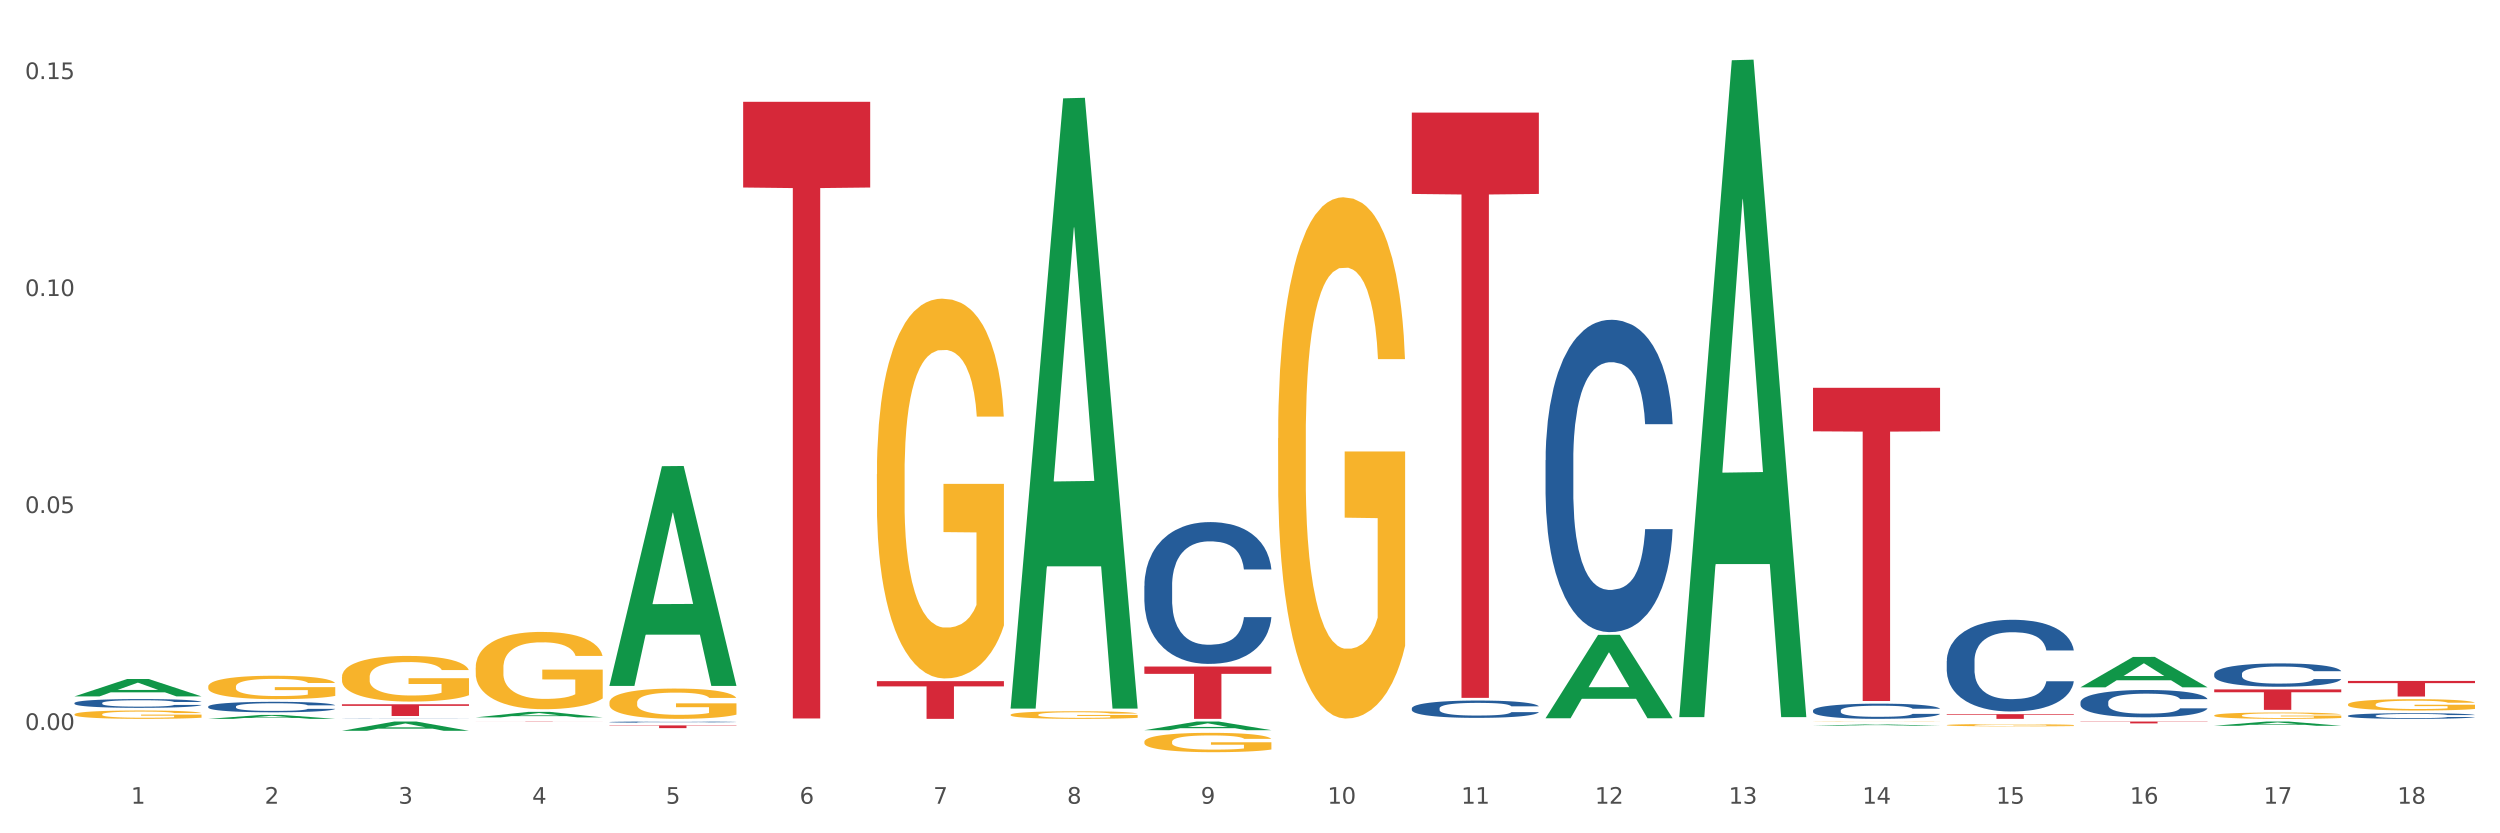 <?xml version="1.0" encoding="utf-8" standalone="no"?>
<!DOCTYPE svg PUBLIC "-//W3C//DTD SVG 1.1//EN"
  "http://www.w3.org/Graphics/SVG/1.1/DTD/svg11.dtd">
<svg xmlns:xlink="http://www.w3.org/1999/xlink" width="1080pt" height="360pt" viewBox="0 0 1080 360" xmlns="http://www.w3.org/2000/svg" version="1.1">
 <rect x="0" y="0" width="1080" height="360" fill="#333333" stroke="none"/>
 <defs>
  <style type="text/css">*{stroke-linejoin: round; stroke-linecap: butt}</style>
 </defs>
 <g id="figure_1">
  <g id="patch_1">
   <path d="M 0 360 
L 1080 360 
L 1080 0 
L 0 0 
z
" style="fill: #ffffff; stroke: #ffffff; stroke-linejoin: miter"/>
  </g>
  <g id="axes_1">
   <g id="matplotlib.axis_1">
    <g id="xtick_1">
     <g id="text_1">
      <!-- 1 -->
      <g style="fill: #4d4d4d" transform="translate(56.563 347.204) scale(0.096 -0.096)">
       <defs>
        <path id="DejaVuSans-31" d="M 794 531 
L 1825 531 
L 1825 4091 
L 703 3866 
L 703 4441 
L 1819 4666 
L 2450 4666 
L 2450 531 
L 3481 531 
L 3481 0 
L 794 0 
L 794 531 
z
" transform="scale(0.016)"/>
       </defs>
       <use xlink:href="#DejaVuSans-31"/>
      </g>
     </g>
    </g>
    <g id="xtick_2">
     <g id="text_2">
      <!-- 2 -->
      <g style="fill: #4d4d4d" transform="translate(114.336 347.204) scale(0.096 -0.096)">
       <defs>
        <path id="DejaVuSans-32" d="M 1228 531 
L 3431 531 
L 3431 0 
L 469 0 
L 469 531 
Q 828 903 1448 1529 
Q 2069 2156 2228 2338 
Q 2531 2678 2651 2914 
Q 2772 3150 2772 3378 
Q 2772 3750 2511 3984 
Q 2250 4219 1831 4219 
Q 1534 4219 1204 4116 
Q 875 4013 500 3803 
L 500 4441 
Q 881 4594 1212 4672 
Q 1544 4750 1819 4750 
Q 2544 4750 2975 4387 
Q 3406 4025 3406 3419 
Q 3406 3131 3298 2873 
Q 3191 2616 2906 2266 
Q 2828 2175 2409 1742 
Q 1991 1309 1228 531 
z
" transform="scale(0.016)"/>
       </defs>
       <use xlink:href="#DejaVuSans-32"/>
      </g>
     </g>
    </g>
    <g id="xtick_3">
     <g id="text_3">
      <!-- 3 -->
      <g style="fill: #4d4d4d" transform="translate(172.109 347.204) scale(0.096 -0.096)">
       <defs>
        <path id="DejaVuSans-33" d="M 2597 2516 
Q 3050 2419 3304 2112 
Q 3559 1806 3559 1356 
Q 3559 666 3084 287 
Q 2609 -91 1734 -91 
Q 1441 -91 1130 -33 
Q 819 25 488 141 
L 488 750 
Q 750 597 1062 519 
Q 1375 441 1716 441 
Q 2309 441 2620 675 
Q 2931 909 2931 1356 
Q 2931 1769 2642 2001 
Q 2353 2234 1838 2234 
L 1294 2234 
L 1294 2753 
L 1863 2753 
Q 2328 2753 2575 2939 
Q 2822 3125 2822 3475 
Q 2822 3834 2567 4026 
Q 2313 4219 1838 4219 
Q 1578 4219 1281 4162 
Q 984 4106 628 3988 
L 628 4550 
Q 988 4650 1302 4700 
Q 1616 4750 1894 4750 
Q 2613 4750 3031 4423 
Q 3450 4097 3450 3541 
Q 3450 3153 3228 2886 
Q 3006 2619 2597 2516 
z
" transform="scale(0.016)"/>
       </defs>
       <use xlink:href="#DejaVuSans-33"/>
      </g>
     </g>
    </g>
    <g id="xtick_4">
     <g id="text_4">
      <!-- 4 -->
      <g style="fill: #4d4d4d" transform="translate(229.882 347.204) scale(0.096 -0.096)">
       <defs>
        <path id="DejaVuSans-34" d="M 2419 4116 
L 825 1625 
L 2419 1625 
L 2419 4116 
z
M 2253 4666 
L 3047 4666 
L 3047 1625 
L 3713 1625 
L 3713 1100 
L 3047 1100 
L 3047 0 
L 2419 0 
L 2419 1100 
L 313 1100 
L 313 1709 
L 2253 4666 
z
" transform="scale(0.016)"/>
       </defs>
       <use xlink:href="#DejaVuSans-34"/>
      </g>
     </g>
    </g>
    <g id="xtick_5">
     <g id="text_5">
      <!-- 5 -->
      <g style="fill: #4d4d4d" transform="translate(287.655 347.204) scale(0.096 -0.096)">
       <defs>
        <path id="DejaVuSans-35" d="M 691 4666 
L 3169 4666 
L 3169 4134 
L 1269 4134 
L 1269 2991 
Q 1406 3038 1543 3061 
Q 1681 3084 1819 3084 
Q 2600 3084 3056 2656 
Q 3513 2228 3513 1497 
Q 3513 744 3044 326 
Q 2575 -91 1722 -91 
Q 1428 -91 1123 -41 
Q 819 9 494 109 
L 494 744 
Q 775 591 1075 516 
Q 1375 441 1709 441 
Q 2250 441 2565 725 
Q 2881 1009 2881 1497 
Q 2881 1984 2565 2268 
Q 2250 2553 1709 2553 
Q 1456 2553 1204 2497 
Q 953 2441 691 2322 
L 691 4666 
z
" transform="scale(0.016)"/>
       </defs>
       <use xlink:href="#DejaVuSans-35"/>
      </g>
     </g>
    </g>
    <g id="xtick_6">
     <g id="text_6">
      <!-- 6 -->
      <g style="fill: #4d4d4d" transform="translate(345.428 347.204) scale(0.096 -0.096)">
       <defs>
        <path id="DejaVuSans-36" d="M 2113 2584 
Q 1688 2584 1439 2293 
Q 1191 2003 1191 1497 
Q 1191 994 1439 701 
Q 1688 409 2113 409 
Q 2538 409 2786 701 
Q 3034 994 3034 1497 
Q 3034 2003 2786 2293 
Q 2538 2584 2113 2584 
z
M 3366 4563 
L 3366 3988 
Q 3128 4100 2886 4159 
Q 2644 4219 2406 4219 
Q 1781 4219 1451 3797 
Q 1122 3375 1075 2522 
Q 1259 2794 1537 2939 
Q 1816 3084 2150 3084 
Q 2853 3084 3261 2657 
Q 3669 2231 3669 1497 
Q 3669 778 3244 343 
Q 2819 -91 2113 -91 
Q 1303 -91 875 529 
Q 447 1150 447 2328 
Q 447 3434 972 4092 
Q 1497 4750 2381 4750 
Q 2619 4750 2861 4703 
Q 3103 4656 3366 4563 
z
" transform="scale(0.016)"/>
       </defs>
       <use xlink:href="#DejaVuSans-36"/>
      </g>
     </g>
    </g>
    <g id="xtick_7">
     <g id="text_7">
      <!-- 7 -->
      <g style="fill: #4d4d4d" transform="translate(403.201 347.204) scale(0.096 -0.096)">
       <defs>
        <path id="DejaVuSans-37" d="M 525 4666 
L 3525 4666 
L 3525 4397 
L 1831 0 
L 1172 0 
L 2766 4134 
L 525 4134 
L 525 4666 
z
" transform="scale(0.016)"/>
       </defs>
       <use xlink:href="#DejaVuSans-37"/>
      </g>
     </g>
    </g>
    <g id="xtick_8">
     <g id="text_8">
      <!-- 8 -->
      <g style="fill: #4d4d4d" transform="translate(460.974 347.204) scale(0.096 -0.096)">
       <defs>
        <path id="DejaVuSans-38" d="M 2034 2216 
Q 1584 2216 1326 1975 
Q 1069 1734 1069 1313 
Q 1069 891 1326 650 
Q 1584 409 2034 409 
Q 2484 409 2743 651 
Q 3003 894 3003 1313 
Q 3003 1734 2745 1975 
Q 2488 2216 2034 2216 
z
M 1403 2484 
Q 997 2584 770 2862 
Q 544 3141 544 3541 
Q 544 4100 942 4425 
Q 1341 4750 2034 4750 
Q 2731 4750 3128 4425 
Q 3525 4100 3525 3541 
Q 3525 3141 3298 2862 
Q 3072 2584 2669 2484 
Q 3125 2378 3379 2068 
Q 3634 1759 3634 1313 
Q 3634 634 3220 271 
Q 2806 -91 2034 -91 
Q 1263 -91 848 271 
Q 434 634 434 1313 
Q 434 1759 690 2068 
Q 947 2378 1403 2484 
z
M 1172 3481 
Q 1172 3119 1398 2916 
Q 1625 2713 2034 2713 
Q 2441 2713 2670 2916 
Q 2900 3119 2900 3481 
Q 2900 3844 2670 4047 
Q 2441 4250 2034 4250 
Q 1625 4250 1398 4047 
Q 1172 3844 1172 3481 
z
" transform="scale(0.016)"/>
       </defs>
       <use xlink:href="#DejaVuSans-38"/>
      </g>
     </g>
    </g>
    <g id="xtick_9">
     <g id="text_9">
      <!-- 9 -->
      <g style="fill: #4d4d4d" transform="translate(518.747 347.204) scale(0.096 -0.096)">
       <defs>
        <path id="DejaVuSans-39" d="M 703 97 
L 703 672 
Q 941 559 1184 500 
Q 1428 441 1663 441 
Q 2288 441 2617 861 
Q 2947 1281 2994 2138 
Q 2813 1869 2534 1725 
Q 2256 1581 1919 1581 
Q 1219 1581 811 2004 
Q 403 2428 403 3163 
Q 403 3881 828 4315 
Q 1253 4750 1959 4750 
Q 2769 4750 3195 4129 
Q 3622 3509 3622 2328 
Q 3622 1225 3098 567 
Q 2575 -91 1691 -91 
Q 1453 -91 1209 -44 
Q 966 3 703 97 
z
M 1959 2075 
Q 2384 2075 2632 2365 
Q 2881 2656 2881 3163 
Q 2881 3666 2632 3958 
Q 2384 4250 1959 4250 
Q 1534 4250 1286 3958 
Q 1038 3666 1038 3163 
Q 1038 2656 1286 2365 
Q 1534 2075 1959 2075 
z
" transform="scale(0.016)"/>
       </defs>
       <use xlink:href="#DejaVuSans-39"/>
      </g>
     </g>
    </g>
    <g id="xtick_10">
     <g id="text_10">
      <!-- 10 -->
      <g style="fill: #4d4d4d" transform="translate(573.466 347.204) scale(0.096 -0.096)">
       <defs>
        <path id="DejaVuSans-30" d="M 2034 4250 
Q 1547 4250 1301 3770 
Q 1056 3291 1056 2328 
Q 1056 1369 1301 889 
Q 1547 409 2034 409 
Q 2525 409 2770 889 
Q 3016 1369 3016 2328 
Q 3016 3291 2770 3770 
Q 2525 4250 2034 4250 
z
M 2034 4750 
Q 2819 4750 3233 4129 
Q 3647 3509 3647 2328 
Q 3647 1150 3233 529 
Q 2819 -91 2034 -91 
Q 1250 -91 836 529 
Q 422 1150 422 2328 
Q 422 3509 836 4129 
Q 1250 4750 2034 4750 
z
" transform="scale(0.016)"/>
       </defs>
       <use xlink:href="#DejaVuSans-31"/>
       <use xlink:href="#DejaVuSans-30" transform="translate(63.623 0)"/>
      </g>
     </g>
    </g>
    <g id="xtick_11">
     <g id="text_11">
      <!-- 11 -->
      <g style="fill: #4d4d4d" transform="translate(631.239 347.204) scale(0.096 -0.096)">
       <use xlink:href="#DejaVuSans-31"/>
       <use xlink:href="#DejaVuSans-31" transform="translate(63.623 0)"/>
      </g>
     </g>
    </g>
    <g id="xtick_12">
     <g id="text_12">
      <!-- 12 -->
      <g style="fill: #4d4d4d" transform="translate(689.012 347.204) scale(0.096 -0.096)">
       <use xlink:href="#DejaVuSans-31"/>
       <use xlink:href="#DejaVuSans-32" transform="translate(63.623 0)"/>
      </g>
     </g>
    </g>
    <g id="xtick_13">
     <g id="text_13">
      <!-- 13 -->
      <g style="fill: #4d4d4d" transform="translate(746.785 347.204) scale(0.096 -0.096)">
       <use xlink:href="#DejaVuSans-31"/>
       <use xlink:href="#DejaVuSans-33" transform="translate(63.623 0)"/>
      </g>
     </g>
    </g>
    <g id="xtick_14">
     <g id="text_14">
      <!-- 14 -->
      <g style="fill: #4d4d4d" transform="translate(804.558 347.204) scale(0.096 -0.096)">
       <use xlink:href="#DejaVuSans-31"/>
       <use xlink:href="#DejaVuSans-34" transform="translate(63.623 0)"/>
      </g>
     </g>
    </g>
    <g id="xtick_15">
     <g id="text_15">
      <!-- 15 -->
      <g style="fill: #4d4d4d" transform="translate(862.331 347.204) scale(0.096 -0.096)">
       <use xlink:href="#DejaVuSans-31"/>
       <use xlink:href="#DejaVuSans-35" transform="translate(63.623 0)"/>
      </g>
     </g>
    </g>
    <g id="xtick_16">
     <g id="text_16">
      <!-- 16 -->
      <g style="fill: #4d4d4d" transform="translate(920.104 347.204) scale(0.096 -0.096)">
       <use xlink:href="#DejaVuSans-31"/>
       <use xlink:href="#DejaVuSans-36" transform="translate(63.623 0)"/>
      </g>
     </g>
    </g>
    <g id="xtick_17">
     <g id="text_17">
      <!-- 17 -->
      <g style="fill: #4d4d4d" transform="translate(977.877 347.204) scale(0.096 -0.096)">
       <use xlink:href="#DejaVuSans-31"/>
       <use xlink:href="#DejaVuSans-37" transform="translate(63.623 0)"/>
      </g>
     </g>
    </g>
    <g id="xtick_18">
     <g id="text_18">
      <!-- 18 -->
      <g style="fill: #4d4d4d" transform="translate(1035.65 347.204) scale(0.096 -0.096)">
       <use xlink:href="#DejaVuSans-31"/>
       <use xlink:href="#DejaVuSans-38" transform="translate(63.623 0)"/>
      </g>
     </g>
    </g>
    <g id="xtick_19"/>
    <g id="xtick_20"/>
    <g id="xtick_21"/>
    <g id="xtick_22"/>
    <g id="xtick_23"/>
    <g id="xtick_24"/>
    <g id="xtick_25"/>
    <g id="xtick_26"/>
    <g id="xtick_27"/>
    <g id="xtick_28"/>
    <g id="xtick_29"/>
    <g id="xtick_30"/>
    <g id="xtick_31"/>
    <g id="xtick_32"/>
    <g id="xtick_33"/>
    <g id="xtick_34"/>
    <g id="xtick_35"/>
   </g>
   <g id="matplotlib.axis_2">
    <g id="ytick_1">
     <g id="text_19">
      <!-- 0.00 -->
      <g style="fill: #4d4d4d" transform="translate(10.8 315.34) scale(0.096 -0.096)">
       <defs>
        <path id="DejaVuSans-2e" d="M 684 794 
L 1344 794 
L 1344 0 
L 684 0 
L 684 794 
z
" transform="scale(0.016)"/>
       </defs>
       <use xlink:href="#DejaVuSans-30"/>
       <use xlink:href="#DejaVuSans-2e" transform="translate(63.623 0)"/>
       <use xlink:href="#DejaVuSans-30" transform="translate(95.41 0)"/>
       <use xlink:href="#DejaVuSans-30" transform="translate(159.033 0)"/>
      </g>
     </g>
    </g>
    <g id="ytick_2">
     <g id="text_20">
      <!-- 0.05 -->
      <g style="fill: #4d4d4d" transform="translate(10.8 221.613) scale(0.096 -0.096)">
       <use xlink:href="#DejaVuSans-30"/>
       <use xlink:href="#DejaVuSans-2e" transform="translate(63.623 0)"/>
       <use xlink:href="#DejaVuSans-30" transform="translate(95.41 0)"/>
       <use xlink:href="#DejaVuSans-35" transform="translate(159.033 0)"/>
      </g>
     </g>
    </g>
    <g id="ytick_3">
     <g id="text_21">
      <!-- 0.10 -->
      <g style="fill: #4d4d4d" transform="translate(10.8 127.885) scale(0.096 -0.096)">
       <use xlink:href="#DejaVuSans-30"/>
       <use xlink:href="#DejaVuSans-2e" transform="translate(63.623 0)"/>
       <use xlink:href="#DejaVuSans-31" transform="translate(95.41 0)"/>
       <use xlink:href="#DejaVuSans-30" transform="translate(159.033 0)"/>
      </g>
     </g>
    </g>
    <g id="ytick_4">
     <g id="text_22">
      <!-- 0.15 -->
      <g style="fill: #4d4d4d" transform="translate(10.8 34.157) scale(0.096 -0.096)">
       <use xlink:href="#DejaVuSans-30"/>
       <use xlink:href="#DejaVuSans-2e" transform="translate(63.623 0)"/>
       <use xlink:href="#DejaVuSans-31" transform="translate(95.41 0)"/>
       <use xlink:href="#DejaVuSans-35" transform="translate(159.033 0)"/>
      </g>
     </g>
    </g>
    <g id="ytick_5"/>
    <g id="ytick_6"/>
    <g id="ytick_7"/>
   </g>
   <g id="PolyCollection_1">
    <path d="M 32.175 300.829 
L 32.232 300.822 
L 54.864 293.341 
L 64.257 293.334 
L 87.059 300.843 
L 76.196 300.843 
L 71.273 299.095 
L 47.905 299.095 
L 47.735 299.123 
L 42.982 300.843 
L 32.175 300.843 
L 32.175 300.829 
L 50.847 298.051 
L 68.331 298.044 
L 59.674 294.934 
L 59.561 294.92 
L 59.447 294.941 
L 50.79 298.044 
L 50.847 298.051 
L 32.175 300.829 
z
" clip-path="url(#pf00172c53d)" style="fill: #109648"/>
    <path d="M 89.948 310.546 
L 90.005 310.545 
L 112.637 308.865 
L 122.03 308.863 
L 144.832 310.549 
L 133.969 310.549 
L 129.046 310.157 
L 105.678 310.157 
L 105.508 310.163 
L 100.755 310.549 
L 89.948 310.549 
L 89.948 310.546 
L 108.62 309.922 
L 126.104 309.921 
L 117.447 309.223 
L 117.334 309.219 
L 117.22 309.224 
L 108.563 309.921 
L 108.62 309.922 
L 89.948 310.546 
z
" clip-path="url(#pf00172c53d)" style="fill: #109648"/>
    <path d="M 147.721 315.701 
L 147.778 315.697 
L 170.41 311.697 
L 179.803 311.693 
L 202.605 315.709 
L 191.742 315.709 
L 186.819 314.774 
L 163.451 314.774 
L 163.281 314.789 
L 158.528 315.709 
L 147.721 315.709 
L 147.721 315.701 
L 166.393 314.216 
L 183.877 314.212 
L 175.22 312.549 
L 175.107 312.542 
L 174.993 312.553 
L 166.336 314.212 
L 166.393 314.216 
L 147.721 315.701 
z
" clip-path="url(#pf00172c53d)" style="fill: #109648"/>
    <path d="M 205.494 309.912 
L 205.551 309.909 
L 228.183 307.535 
L 237.576 307.532 
L 260.378 309.916 
L 249.515 309.916 
L 244.592 309.361 
L 221.224 309.361 
L 221.054 309.37 
L 216.301 309.916 
L 205.494 309.916 
L 205.494 309.912 
L 224.166 309.03 
L 241.65 309.028 
L 232.993 308.04 
L 232.88 308.036 
L 232.766 308.043 
L 224.109 309.028 
L 224.166 309.03 
L 205.494 309.912 
z
" clip-path="url(#pf00172c53d)" style="fill: #109648"/>
    <path d="M 436.586 305.617 
L 436.642 305.37 
L 459.275 42.486 
L 468.668 42.238 
L 491.47 306.113 
L 480.606 306.113 
L 475.684 244.666 
L 452.316 244.666 
L 452.146 245.657 
L 447.393 306.113 
L 436.586 306.113 
L 436.586 305.617 
L 455.258 207.996 
L 472.742 207.748 
L 464.085 98.482 
L 463.971 97.986 
L 463.858 98.73 
L 455.201 207.748 
L 455.258 207.996 
L 436.586 305.617 
z
" clip-path="url(#pf00172c53d)" style="fill: #109648"/>
    <path d="M 494.359 315.434 
L 494.415 315.43 
L 517.048 311.697 
L 526.441 311.693 
L 549.243 315.441 
L 538.379 315.441 
L 533.457 314.568 
L 510.089 314.568 
L 509.919 314.582 
L 505.166 315.441 
L 494.359 315.441 
L 494.359 315.434 
L 513.031 314.047 
L 530.515 314.044 
L 521.858 312.492 
L 521.744 312.485 
L 521.631 312.495 
L 512.974 314.044 
L 513.031 314.047 
L 494.359 315.434 
z
" clip-path="url(#pf00172c53d)" style="fill: #109648"/>
    <path d="M 667.678 310.21 
L 667.734 310.176 
L 690.367 274.263 
L 699.76 274.229 
L 722.562 310.278 
L 711.698 310.278 
L 706.776 301.883 
L 683.408 301.883 
L 683.238 302.019 
L 678.485 310.278 
L 667.678 310.278 
L 667.678 310.21 
L 686.35 296.874 
L 703.834 296.84 
L 695.177 281.913 
L 695.063 281.845 
L 694.95 281.946 
L 686.293 296.84 
L 686.35 296.874 
L 667.678 310.21 
z
" clip-path="url(#pf00172c53d)" style="fill: #109648"/>
    <path d="M 378.813 204.836 
L 378.878 204.686 
L 378.878 199.291 
L 379.007 194.646 
L 379.655 183.407 
L 380.627 174.116 
L 381.34 169.171 
L 382.053 165.125 
L 382.895 161.078 
L 383.932 156.883 
L 385.811 150.738 
L 386.977 147.592 
L 388.403 144.295 
L 390.995 139.499 
L 392.874 136.802 
L 394.818 134.554 
L 397.993 131.857 
L 400.067 130.658 
L 402.27 129.759 
L 404.927 129.159 
L 406.935 129.009 
L 411.342 129.459 
L 415.1 130.808 
L 416.914 131.857 
L 419.247 133.655 
L 420.478 134.854 
L 422.487 137.252 
L 424.561 140.398 
L 425.986 143.096 
L 428.125 148.191 
L 429.745 153.286 
L 431.235 159.58 
L 432.012 163.926 
L 432.596 167.972 
L 433.114 172.617 
L 433.632 179.96 
L 421.969 179.96 
L 421.515 174.715 
L 420.802 169.77 
L 419.766 164.975 
L 418.858 161.978 
L 417.303 158.231 
L 415.878 155.834 
L 414.387 154.035 
L 412.573 152.537 
L 411.147 151.787 
L 409.139 151.188 
L 405.186 151.338 
L 402.529 152.537 
L 400.715 154.035 
L 399.548 155.384 
L 398.512 156.883 
L 397.345 158.98 
L 395.984 162.127 
L 395.013 164.975 
L 394.041 168.571 
L 393.263 172.168 
L 392.55 176.364 
L 391.967 180.859 
L 391.513 185.505 
L 391.125 191.199 
L 390.801 200.64 
L 390.801 221.17 
L 390.93 225.816 
L 391.254 231.96 
L 391.643 236.605 
L 392.291 242.15 
L 392.874 245.896 
L 393.976 251.291 
L 395.207 255.787 
L 396.179 258.634 
L 397.151 261.032 
L 398.836 264.328 
L 400.715 267.026 
L 402.335 268.674 
L 404.538 270.173 
L 406.028 270.772 
L 407.324 271.072 
L 410.499 271.072 
L 412.767 270.622 
L 415.294 269.573 
L 417.238 268.225 
L 418.858 266.576 
L 420.673 263.879 
L 421.839 261.331 
L 421.839 230.012 
L 407.583 229.862 
L 407.583 209.032 
L 433.697 209.032 
L 433.697 270.173 
L 432.596 273.32 
L 431.364 276.167 
L 430.068 278.715 
L 428.125 281.862 
L 425.792 284.859 
L 423.718 286.957 
L 421.515 288.755 
L 418.923 290.403 
L 415.554 291.902 
L 413.48 292.501 
L 410.888 292.951 
L 407.843 293.101 
L 405.186 292.801 
L 402.594 292.052 
L 399.872 290.703 
L 397.216 288.755 
L 395.207 286.807 
L 393.198 284.409 
L 391.06 281.262 
L 389.375 278.265 
L 388.079 275.568 
L 386.654 272.121 
L 385.098 267.625 
L 383.932 263.579 
L 382.895 259.383 
L 381.794 253.988 
L 381.016 249.343 
L 380.238 243.499 
L 379.785 239.153 
L 379.266 232.409 
L 378.878 222.969 
L 378.813 204.836 
z
" clip-path="url(#pf00172c53d)" style="fill: #f7b32b"/>
    <path d="M 89.948 296.595 
L 90.013 296.586 
L 90.013 296.253 
L 90.142 295.966 
L 90.79 295.273 
L 91.762 294.699 
L 92.475 294.394 
L 93.188 294.145 
L 94.03 293.895 
L 95.067 293.636 
L 96.946 293.257 
L 98.113 293.063 
L 99.538 292.859 
L 102.13 292.563 
L 104.009 292.397 
L 105.953 292.258 
L 109.128 292.091 
L 111.202 292.017 
L 113.405 291.962 
L 116.062 291.925 
L 118.071 291.916 
L 122.477 291.944 
L 126.235 292.027 
L 128.049 292.091 
L 130.382 292.202 
L 131.613 292.276 
L 133.622 292.424 
L 135.696 292.619 
L 137.121 292.785 
L 139.26 293.1 
L 140.88 293.414 
L 142.37 293.802 
L 143.148 294.071 
L 143.731 294.32 
L 144.249 294.607 
L 144.768 295.06 
L 133.104 295.06 
L 132.65 294.736 
L 131.937 294.431 
L 130.901 294.135 
L 129.993 293.95 
L 128.438 293.719 
L 127.013 293.571 
L 125.522 293.46 
L 123.708 293.368 
L 122.282 293.321 
L 120.274 293.284 
L 116.321 293.294 
L 113.664 293.368 
L 111.85 293.46 
L 110.684 293.543 
L 109.647 293.636 
L 108.48 293.765 
L 107.12 293.96 
L 106.148 294.135 
L 105.176 294.357 
L 104.398 294.579 
L 103.685 294.838 
L 103.102 295.116 
L 102.648 295.402 
L 102.26 295.754 
L 101.936 296.336 
L 101.936 297.603 
L 102.065 297.89 
L 102.389 298.269 
L 102.778 298.556 
L 103.426 298.898 
L 104.009 299.129 
L 105.111 299.462 
L 106.342 299.74 
L 107.314 299.915 
L 108.286 300.063 
L 109.971 300.267 
L 111.85 300.433 
L 113.47 300.535 
L 115.673 300.627 
L 117.163 300.664 
L 118.459 300.683 
L 121.634 300.683 
L 123.902 300.655 
L 126.43 300.59 
L 128.373 300.507 
L 129.993 300.405 
L 131.808 300.239 
L 132.974 300.082 
L 132.974 298.149 
L 118.719 298.14 
L 118.719 296.854 
L 144.832 296.854 
L 144.832 300.627 
L 143.731 300.822 
L 142.5 300.997 
L 141.204 301.155 
L 139.26 301.349 
L 136.927 301.534 
L 134.853 301.663 
L 132.65 301.774 
L 130.058 301.876 
L 126.689 301.968 
L 124.615 302.005 
L 122.023 302.033 
L 118.978 302.042 
L 116.321 302.024 
L 113.729 301.978 
L 111.007 301.894 
L 108.351 301.774 
L 106.342 301.654 
L 104.333 301.506 
L 102.195 301.312 
L 100.51 301.127 
L 99.214 300.96 
L 97.789 300.748 
L 96.233 300.47 
L 95.067 300.22 
L 94.03 299.962 
L 92.929 299.629 
L 92.151 299.342 
L 91.374 298.981 
L 90.92 298.713 
L 90.402 298.297 
L 90.013 297.714 
L 89.948 296.595 
z
" clip-path="url(#pf00172c53d)" style="fill: #f7b32b"/>
    <path d="M 147.721 292.473 
L 147.786 292.455 
L 147.786 291.807 
L 147.915 291.248 
L 148.563 289.897 
L 149.535 288.779 
L 150.248 288.185 
L 150.961 287.698 
L 151.803 287.212 
L 152.84 286.707 
L 154.719 285.968 
L 155.886 285.59 
L 157.311 285.193 
L 159.903 284.617 
L 161.782 284.292 
L 163.726 284.022 
L 166.901 283.698 
L 168.975 283.554 
L 171.178 283.446 
L 173.835 283.373 
L 175.844 283.355 
L 180.25 283.409 
L 184.008 283.572 
L 185.822 283.698 
L 188.155 283.914 
L 189.386 284.058 
L 191.395 284.346 
L 193.469 284.725 
L 194.894 285.049 
L 197.033 285.662 
L 198.653 286.275 
L 200.143 287.031 
L 200.921 287.554 
L 201.504 288.041 
L 202.022 288.599 
L 202.54 289.482 
L 190.877 289.482 
L 190.423 288.851 
L 189.71 288.257 
L 188.674 287.68 
L 187.766 287.32 
L 186.211 286.869 
L 184.786 286.581 
L 183.295 286.365 
L 181.481 286.185 
L 180.055 286.094 
L 178.047 286.022 
L 174.094 286.04 
L 171.437 286.185 
L 169.623 286.365 
L 168.456 286.527 
L 167.42 286.707 
L 166.253 286.959 
L 164.893 287.338 
L 163.921 287.68 
L 162.949 288.113 
L 162.171 288.545 
L 161.458 289.05 
L 160.875 289.59 
L 160.421 290.149 
L 160.033 290.834 
L 159.709 291.969 
L 159.709 294.438 
L 159.838 294.996 
L 160.162 295.735 
L 160.551 296.294 
L 161.199 296.96 
L 161.782 297.411 
L 162.884 298.06 
L 164.115 298.6 
L 165.087 298.943 
L 166.059 299.231 
L 167.744 299.627 
L 169.623 299.952 
L 171.243 300.15 
L 173.446 300.33 
L 174.936 300.402 
L 176.232 300.438 
L 179.407 300.438 
L 181.675 300.384 
L 184.203 300.258 
L 186.146 300.096 
L 187.766 299.898 
L 189.581 299.573 
L 190.747 299.267 
L 190.747 295.501 
L 176.491 295.483 
L 176.491 292.978 
L 202.605 292.978 
L 202.605 300.33 
L 201.504 300.709 
L 200.273 301.051 
L 198.977 301.357 
L 197.033 301.736 
L 194.7 302.096 
L 192.626 302.348 
L 190.423 302.565 
L 187.831 302.763 
L 184.462 302.943 
L 182.388 303.015 
L 179.796 303.069 
L 176.751 303.087 
L 174.094 303.051 
L 171.502 302.961 
L 168.78 302.799 
L 166.124 302.565 
L 164.115 302.33 
L 162.106 302.042 
L 159.968 301.664 
L 158.283 301.303 
L 156.987 300.979 
L 155.562 300.564 
L 154.006 300.024 
L 152.84 299.537 
L 151.803 299.033 
L 150.702 298.384 
L 149.924 297.825 
L 149.147 297.123 
L 148.693 296.6 
L 148.175 295.789 
L 147.786 294.654 
L 147.721 292.473 
z
" clip-path="url(#pf00172c53d)" style="fill: #f7b32b"/>
    <path d="M 205.494 288.419 
L 205.559 288.389 
L 205.559 287.291 
L 205.688 286.345 
L 206.336 284.057 
L 207.308 282.165 
L 208.021 281.159 
L 208.734 280.335 
L 209.576 279.511 
L 210.613 278.657 
L 212.492 277.406 
L 213.659 276.765 
L 215.084 276.094 
L 217.676 275.118 
L 219.555 274.569 
L 221.499 274.111 
L 224.674 273.562 
L 226.748 273.318 
L 228.951 273.135 
L 231.608 273.013 
L 233.616 272.982 
L 238.023 273.074 
L 241.781 273.349 
L 243.595 273.562 
L 245.928 273.928 
L 247.159 274.172 
L 249.168 274.66 
L 251.242 275.301 
L 252.667 275.85 
L 254.806 276.887 
L 256.426 277.925 
L 257.916 279.206 
L 258.694 280.091 
L 259.277 280.914 
L 259.795 281.86 
L 260.313 283.355 
L 248.65 283.355 
L 248.196 282.287 
L 247.483 281.281 
L 246.447 280.304 
L 245.539 279.694 
L 243.984 278.931 
L 242.559 278.443 
L 241.068 278.077 
L 239.254 277.772 
L 237.828 277.62 
L 235.82 277.498 
L 231.867 277.528 
L 229.21 277.772 
L 227.396 278.077 
L 226.229 278.352 
L 225.193 278.657 
L 224.026 279.084 
L 222.666 279.725 
L 221.694 280.304 
L 220.722 281.036 
L 219.944 281.769 
L 219.231 282.623 
L 218.648 283.538 
L 218.194 284.484 
L 217.806 285.643 
L 217.482 287.565 
L 217.482 291.745 
L 217.611 292.69 
L 217.935 293.941 
L 218.324 294.887 
L 218.972 296.016 
L 219.555 296.779 
L 220.657 297.877 
L 221.888 298.792 
L 222.86 299.372 
L 223.832 299.86 
L 225.517 300.531 
L 227.396 301.08 
L 229.016 301.416 
L 231.219 301.721 
L 232.709 301.843 
L 234.005 301.904 
L 237.18 301.904 
L 239.448 301.812 
L 241.975 301.599 
L 243.919 301.324 
L 245.539 300.989 
L 247.354 300.439 
L 248.52 299.921 
L 248.52 293.545 
L 234.264 293.514 
L 234.264 289.274 
L 260.378 289.274 
L 260.378 301.721 
L 259.277 302.361 
L 258.046 302.941 
L 256.75 303.46 
L 254.806 304.1 
L 252.473 304.711 
L 250.399 305.138 
L 248.196 305.504 
L 245.604 305.839 
L 242.235 306.144 
L 240.161 306.266 
L 237.569 306.358 
L 234.524 306.389 
L 231.867 306.328 
L 229.275 306.175 
L 226.553 305.9 
L 223.897 305.504 
L 221.888 305.107 
L 219.879 304.619 
L 217.741 303.978 
L 216.056 303.368 
L 214.76 302.819 
L 213.335 302.117 
L 211.779 301.202 
L 210.613 300.378 
L 209.576 299.524 
L 208.475 298.426 
L 207.697 297.48 
L 206.92 296.29 
L 206.466 295.406 
L 205.948 294.033 
L 205.559 292.111 
L 205.494 288.419 
z
" clip-path="url(#pf00172c53d)" style="fill: #f7b32b"/>
    <path d="M 32.175 308.603 
L 32.24 308.6 
L 32.24 308.481 
L 32.369 308.379 
L 33.017 308.131 
L 33.989 307.926 
L 34.702 307.817 
L 35.415 307.728 
L 36.257 307.638 
L 37.294 307.546 
L 39.173 307.41 
L 40.34 307.341 
L 41.765 307.268 
L 44.357 307.163 
L 46.236 307.103 
L 48.18 307.054 
L 51.355 306.994 
L 53.429 306.968 
L 55.632 306.948 
L 58.289 306.935 
L 60.298 306.931 
L 64.704 306.941 
L 68.462 306.971 
L 70.277 306.994 
L 72.609 307.034 
L 73.84 307.06 
L 75.849 307.113 
L 77.923 307.182 
L 79.348 307.242 
L 81.487 307.354 
L 83.107 307.467 
L 84.597 307.605 
L 85.375 307.701 
L 85.958 307.79 
L 86.476 307.893 
L 86.995 308.055 
L 75.331 308.055 
L 74.877 307.939 
L 74.164 307.83 
L 73.128 307.724 
L 72.22 307.658 
L 70.665 307.576 
L 69.24 307.523 
L 67.749 307.483 
L 65.935 307.45 
L 64.509 307.434 
L 62.501 307.42 
L 58.548 307.424 
L 55.891 307.45 
L 54.077 307.483 
L 52.911 307.513 
L 51.874 307.546 
L 50.707 307.592 
L 49.347 307.662 
L 48.375 307.724 
L 47.403 307.804 
L 46.625 307.883 
L 45.912 307.975 
L 45.329 308.075 
L 44.876 308.177 
L 44.487 308.303 
L 44.163 308.511 
L 44.163 308.963 
L 44.292 309.066 
L 44.616 309.201 
L 45.005 309.304 
L 45.653 309.426 
L 46.236 309.509 
L 47.338 309.628 
L 48.569 309.727 
L 49.541 309.79 
L 50.513 309.842 
L 52.198 309.915 
L 54.077 309.975 
L 55.697 310.011 
L 57.9 310.044 
L 59.39 310.057 
L 60.686 310.064 
L 63.861 310.064 
L 66.129 310.054 
L 68.657 310.031 
L 70.601 310.001 
L 72.22 309.965 
L 74.035 309.905 
L 75.201 309.849 
L 75.201 309.158 
L 60.946 309.155 
L 60.946 308.696 
L 87.059 308.696 
L 87.059 310.044 
L 85.958 310.113 
L 84.727 310.176 
L 83.431 310.232 
L 81.487 310.302 
L 79.154 310.368 
L 77.08 310.414 
L 74.877 310.454 
L 72.285 310.49 
L 68.916 310.523 
L 66.842 310.536 
L 64.25 310.546 
L 61.205 310.549 
L 58.548 310.543 
L 55.956 310.526 
L 53.235 310.497 
L 50.578 310.454 
L 48.569 310.411 
L 46.56 310.358 
L 44.422 310.288 
L 42.737 310.222 
L 41.441 310.163 
L 40.016 310.087 
L 38.46 309.988 
L 37.294 309.899 
L 36.257 309.806 
L 35.156 309.687 
L 34.378 309.585 
L 33.601 309.456 
L 33.147 309.36 
L 32.629 309.211 
L 32.24 309.003 
L 32.175 308.603 
z
" clip-path="url(#pf00172c53d)" style="fill: #f7b32b"/>
    <path d="M 494.359 320.45 
L 494.424 320.442 
L 494.424 320.167 
L 494.553 319.93 
L 495.201 319.357 
L 496.173 318.884 
L 496.886 318.632 
L 497.599 318.425 
L 498.441 318.219 
L 499.478 318.005 
L 501.357 317.692 
L 502.523 317.532 
L 503.949 317.364 
L 506.541 317.119 
L 508.42 316.982 
L 510.364 316.867 
L 513.539 316.729 
L 515.613 316.668 
L 517.816 316.623 
L 520.473 316.592 
L 522.481 316.584 
L 526.888 316.607 
L 530.646 316.676 
L 532.46 316.729 
L 534.793 316.821 
L 536.024 316.882 
L 538.033 317.005 
L 540.107 317.165 
L 541.532 317.302 
L 543.671 317.562 
L 545.29 317.822 
L 546.781 318.143 
L 547.558 318.364 
L 548.142 318.571 
L 548.66 318.807 
L 549.178 319.182 
L 537.515 319.182 
L 537.061 318.914 
L 536.348 318.662 
L 535.311 318.418 
L 534.404 318.265 
L 532.849 318.074 
L 531.424 317.952 
L 529.933 317.86 
L 528.119 317.784 
L 526.693 317.746 
L 524.685 317.715 
L 520.732 317.723 
L 518.075 317.784 
L 516.261 317.86 
L 515.094 317.929 
L 514.058 318.005 
L 512.891 318.112 
L 511.53 318.273 
L 510.558 318.418 
L 509.586 318.601 
L 508.809 318.784 
L 508.096 318.998 
L 507.513 319.228 
L 507.059 319.464 
L 506.671 319.755 
L 506.347 320.236 
L 506.347 321.283 
L 506.476 321.519 
L 506.8 321.833 
L 507.189 322.069 
L 507.837 322.352 
L 508.42 322.543 
L 509.522 322.818 
L 510.753 323.047 
L 511.725 323.192 
L 512.697 323.315 
L 514.382 323.483 
L 516.261 323.62 
L 517.881 323.704 
L 520.084 323.781 
L 521.574 323.811 
L 522.87 323.827 
L 526.045 323.827 
L 528.313 323.804 
L 530.84 323.75 
L 532.784 323.681 
L 534.404 323.597 
L 536.219 323.46 
L 537.385 323.33 
L 537.385 321.733 
L 523.129 321.726 
L 523.129 320.664 
L 549.243 320.664 
L 549.243 323.781 
L 548.142 323.941 
L 546.91 324.086 
L 545.614 324.216 
L 543.671 324.377 
L 541.338 324.529 
L 539.264 324.636 
L 537.061 324.728 
L 534.469 324.812 
L 531.1 324.888 
L 529.026 324.919 
L 526.434 324.942 
L 523.389 324.95 
L 520.732 324.934 
L 518.14 324.896 
L 515.418 324.827 
L 512.762 324.728 
L 510.753 324.629 
L 508.744 324.506 
L 506.606 324.346 
L 504.921 324.193 
L 503.625 324.056 
L 502.199 323.88 
L 500.644 323.651 
L 499.478 323.445 
L 498.441 323.231 
L 497.34 322.956 
L 496.562 322.719 
L 495.784 322.421 
L 495.331 322.199 
L 494.812 321.856 
L 494.424 321.374 
L 494.359 320.45 
z
" clip-path="url(#pf00172c53d)" style="fill: #f7b32b"/>
    <path d="M 552.132 189.283 
L 552.197 189.078 
L 552.197 181.673 
L 552.326 175.298 
L 552.974 159.872 
L 553.946 147.121 
L 554.659 140.333 
L 555.372 134.78 
L 556.214 129.227 
L 557.251 123.468 
L 559.13 115.036 
L 560.296 110.717 
L 561.722 106.192 
L 564.314 99.61 
L 566.193 95.908 
L 568.137 92.823 
L 571.312 89.121 
L 573.386 87.476 
L 575.589 86.242 
L 578.246 85.419 
L 580.254 85.213 
L 584.661 85.83 
L 588.419 87.681 
L 590.233 89.121 
L 592.566 91.589 
L 593.797 93.235 
L 595.806 96.525 
L 597.88 100.844 
L 599.305 104.546 
L 601.443 111.539 
L 603.063 118.532 
L 604.554 127.17 
L 605.331 133.135 
L 605.915 138.688 
L 606.433 145.064 
L 606.951 155.142 
L 595.288 155.142 
L 594.834 147.943 
L 594.121 141.156 
L 593.084 134.575 
L 592.177 130.461 
L 590.622 125.319 
L 589.197 122.029 
L 587.706 119.561 
L 585.892 117.504 
L 584.466 116.475 
L 582.458 115.653 
L 578.505 115.858 
L 575.848 117.504 
L 574.034 119.561 
L 572.867 121.412 
L 571.831 123.468 
L 570.664 126.348 
L 569.303 130.667 
L 568.331 134.575 
L 567.359 139.511 
L 566.582 144.447 
L 565.869 150.206 
L 565.286 156.376 
L 564.832 162.752 
L 564.444 170.567 
L 564.12 183.525 
L 564.12 211.702 
L 564.249 218.077 
L 564.573 226.51 
L 564.962 232.886 
L 565.61 240.496 
L 566.193 245.637 
L 567.295 253.042 
L 568.526 259.212 
L 569.498 263.12 
L 570.47 266.41 
L 572.155 270.935 
L 574.034 274.637 
L 575.654 276.9 
L 577.857 278.956 
L 579.347 279.779 
L 580.643 280.19 
L 583.818 280.19 
L 586.086 279.573 
L 588.613 278.134 
L 590.557 276.283 
L 592.177 274.02 
L 593.992 270.318 
L 595.158 266.822 
L 595.158 223.836 
L 580.902 223.631 
L 580.902 195.042 
L 607.016 195.042 
L 607.016 278.956 
L 605.915 283.275 
L 604.683 287.183 
L 603.387 290.68 
L 601.443 294.999 
L 599.111 299.112 
L 597.037 301.992 
L 594.834 304.46 
L 592.242 306.722 
L 588.873 308.779 
L 586.799 309.601 
L 584.207 310.218 
L 581.162 310.424 
L 578.505 310.013 
L 575.913 308.984 
L 573.191 307.133 
L 570.535 304.46 
L 568.526 301.786 
L 566.517 298.495 
L 564.379 294.176 
L 562.694 290.063 
L 561.398 286.361 
L 559.972 281.63 
L 558.417 275.46 
L 557.251 269.907 
L 556.214 264.148 
L 555.113 256.744 
L 554.335 250.368 
L 553.557 242.347 
L 553.104 236.382 
L 552.585 227.127 
L 552.197 214.17 
L 552.132 189.283 
z
" clip-path="url(#pf00172c53d)" style="fill: #f7b32b"/>
    <path d="M 783.224 311.749 
L 783.289 311.749 
L 783.289 311.745 
L 783.418 311.742 
L 784.066 311.733 
L 785.038 311.727 
L 785.751 311.723 
L 786.464 311.72 
L 787.306 311.717 
L 788.343 311.714 
L 790.222 311.709 
L 791.388 311.707 
L 792.814 311.705 
L 795.406 311.701 
L 797.285 311.699 
L 799.229 311.697 
L 802.404 311.695 
L 804.478 311.694 
L 806.681 311.694 
L 809.338 311.693 
L 811.346 311.693 
L 815.753 311.694 
L 819.511 311.695 
L 821.325 311.695 
L 823.658 311.697 
L 824.889 311.698 
L 826.898 311.699 
L 828.971 311.702 
L 830.397 311.704 
L 832.535 311.707 
L 834.155 311.711 
L 835.646 311.716 
L 836.423 311.719 
L 837.007 311.722 
L 837.525 311.725 
L 838.043 311.731 
L 826.38 311.731 
L 825.926 311.727 
L 825.213 311.723 
L 824.176 311.72 
L 823.269 311.718 
L 821.714 311.715 
L 820.288 311.713 
L 818.798 311.712 
L 816.984 311.711 
L 815.558 311.71 
L 813.549 311.71 
L 809.597 311.71 
L 806.94 311.711 
L 805.126 311.712 
L 803.959 311.713 
L 802.922 311.714 
L 801.756 311.715 
L 800.395 311.718 
L 799.423 311.72 
L 798.451 311.722 
L 797.674 311.725 
L 796.961 311.728 
L 796.378 311.732 
L 795.924 311.735 
L 795.535 311.739 
L 795.211 311.746 
L 795.211 311.761 
L 795.341 311.765 
L 795.665 311.769 
L 796.054 311.773 
L 796.702 311.777 
L 797.285 311.78 
L 798.387 311.784 
L 799.618 311.787 
L 800.59 311.789 
L 801.562 311.791 
L 803.246 311.793 
L 805.126 311.795 
L 806.746 311.797 
L 808.949 311.798 
L 810.439 311.798 
L 811.735 311.798 
L 814.91 311.798 
L 817.178 311.798 
L 819.705 311.797 
L 821.649 311.796 
L 823.269 311.795 
L 825.084 311.793 
L 826.25 311.791 
L 826.25 311.768 
L 811.994 311.768 
L 811.994 311.752 
L 838.108 311.752 
L 838.108 311.798 
L 837.007 311.8 
L 835.775 311.802 
L 834.479 311.804 
L 832.535 311.806 
L 830.203 311.809 
L 828.129 311.81 
L 825.926 311.811 
L 823.334 311.813 
L 819.964 311.814 
L 817.891 311.814 
L 815.299 311.815 
L 812.253 311.815 
L 809.597 311.814 
L 807.005 311.814 
L 804.283 311.813 
L 801.627 311.811 
L 799.618 311.81 
L 797.609 311.808 
L 795.471 311.806 
L 793.786 311.804 
L 792.49 311.802 
L 791.064 311.799 
L 789.509 311.796 
L 788.343 311.793 
L 787.306 311.79 
L 786.204 311.786 
L 785.427 311.782 
L 784.649 311.778 
L 784.196 311.775 
L 783.677 311.77 
L 783.289 311.763 
L 783.224 311.749 
z
" clip-path="url(#pf00172c53d)" style="fill: #f7b32b"/>
    <path d="M 725.451 309.275 
L 725.507 309.008 
L 748.14 26.026 
L 757.533 25.759 
L 780.335 309.808 
L 769.471 309.808 
L 764.549 243.664 
L 741.181 243.664 
L 741.011 244.73 
L 736.258 309.808 
L 725.451 309.808 
L 725.451 309.275 
L 744.123 204.19 
L 761.607 203.923 
L 752.95 86.303 
L 752.836 85.77 
L 752.723 86.57 
L 744.066 203.923 
L 744.123 204.19 
L 725.451 309.275 
z
" clip-path="url(#pf00172c53d)" style="fill: #109648"/>
    <path d="M 898.77 296.898 
L 898.826 296.885 
L 921.459 283.792 
L 930.852 283.779 
L 953.654 296.922 
L 942.79 296.922 
L 937.868 293.862 
L 914.499 293.862 
L 914.33 293.911 
L 909.577 296.922 
L 898.77 296.922 
L 898.77 296.898 
L 917.442 292.035 
L 934.925 292.023 
L 926.268 286.581 
L 926.155 286.556 
L 926.042 286.593 
L 917.385 292.023 
L 917.442 292.035 
L 898.77 296.898 
z
" clip-path="url(#pf00172c53d)" style="fill: #109648"/>
    <path d="M 956.543 313.531 
L 956.599 313.53 
L 979.232 311.695 
L 988.625 311.693 
L 1011.427 313.535 
L 1000.563 313.535 
L 995.641 313.106 
L 972.272 313.106 
L 972.103 313.113 
L 967.35 313.535 
L 956.543 313.535 
L 956.543 313.531 
L 975.215 312.85 
L 992.698 312.848 
L 984.041 312.086 
L 983.928 312.082 
L 983.815 312.087 
L 975.158 312.848 
L 975.215 312.85 
L 956.543 313.531 
z
" clip-path="url(#pf00172c53d)" style="fill: #109648"/>
    <path d="M 783.224 313.51 
L 783.28 313.509 
L 805.913 312.959 
L 815.306 312.958 
L 838.108 313.511 
L 827.244 313.511 
L 822.322 313.382 
L 798.953 313.382 
L 798.784 313.384 
L 794.031 313.511 
L 783.224 313.511 
L 783.224 313.51 
L 801.896 313.305 
L 819.38 313.305 
L 810.722 313.076 
L 810.609 313.075 
L 810.496 313.077 
L 801.839 313.305 
L 801.896 313.305 
L 783.224 313.51 
z
" clip-path="url(#pf00172c53d)" style="fill: #109648"/>
    <path d="M 840.997 313.244 
L 841.062 313.243 
L 841.062 313.21 
L 841.191 313.181 
L 841.839 313.112 
L 842.811 313.054 
L 843.524 313.024 
L 844.237 312.999 
L 845.079 312.974 
L 846.116 312.948 
L 847.995 312.91 
L 849.161 312.89 
L 850.587 312.87 
L 853.179 312.84 
L 855.058 312.824 
L 857.002 312.81 
L 860.177 312.793 
L 862.251 312.786 
L 864.454 312.78 
L 867.111 312.776 
L 869.119 312.775 
L 873.526 312.778 
L 877.284 312.787 
L 879.098 312.793 
L 881.431 312.804 
L 882.662 312.812 
L 884.671 312.826 
L 886.744 312.846 
L 888.17 312.863 
L 890.308 312.894 
L 891.928 312.926 
L 893.419 312.964 
L 894.196 312.991 
L 894.779 313.016 
L 895.298 313.045 
L 895.816 313.091 
L 884.153 313.091 
L 883.699 313.058 
L 882.986 313.027 
L 881.949 312.998 
L 881.042 312.979 
L 879.487 312.956 
L 878.061 312.941 
L 876.571 312.93 
L 874.757 312.921 
L 873.331 312.916 
L 871.322 312.913 
L 867.37 312.913 
L 864.713 312.921 
L 862.899 312.93 
L 861.732 312.939 
L 860.695 312.948 
L 859.529 312.961 
L 858.168 312.98 
L 857.196 312.998 
L 856.224 313.02 
L 855.447 313.042 
L 854.734 313.068 
L 854.151 313.096 
L 853.697 313.125 
L 853.308 313.16 
L 852.984 313.218 
L 852.984 313.345 
L 853.114 313.374 
L 853.438 313.412 
L 853.827 313.441 
L 854.475 313.475 
L 855.058 313.498 
L 856.16 313.532 
L 857.391 313.559 
L 858.363 313.577 
L 859.335 313.592 
L 861.019 313.612 
L 862.899 313.629 
L 864.519 313.639 
L 866.722 313.648 
L 868.212 313.652 
L 869.508 313.654 
L 872.683 313.654 
L 874.951 313.651 
L 877.478 313.645 
L 879.422 313.636 
L 881.042 313.626 
L 882.857 313.61 
L 884.023 313.594 
L 884.023 313.4 
L 869.767 313.399 
L 869.767 313.27 
L 895.881 313.27 
L 895.881 313.648 
L 894.779 313.668 
L 893.548 313.685 
L 892.252 313.701 
L 890.308 313.721 
L 887.976 313.739 
L 885.902 313.752 
L 883.699 313.763 
L 881.107 313.774 
L 877.737 313.783 
L 875.664 313.787 
L 873.072 313.789 
L 870.026 313.79 
L 867.37 313.788 
L 864.778 313.784 
L 862.056 313.775 
L 859.4 313.763 
L 857.391 313.751 
L 855.382 313.736 
L 853.244 313.717 
L 851.559 313.698 
L 850.263 313.682 
L 848.837 313.66 
L 847.282 313.633 
L 846.116 313.608 
L 845.079 313.582 
L 843.977 313.548 
L 843.2 313.52 
L 842.422 313.483 
L 841.969 313.457 
L 841.45 313.415 
L 841.062 313.356 
L 840.997 313.244 
z
" clip-path="url(#pf00172c53d)" style="fill: #f7b32b"/>
    <path d="M 956.543 309.071 
L 956.607 309.069 
L 956.607 308.979 
L 956.737 308.901 
L 957.385 308.713 
L 958.357 308.557 
L 959.07 308.474 
L 959.783 308.406 
L 960.625 308.339 
L 961.662 308.268 
L 963.541 308.165 
L 964.707 308.113 
L 966.133 308.058 
L 968.725 307.977 
L 970.604 307.932 
L 972.548 307.894 
L 975.723 307.849 
L 977.797 307.829 
L 980 307.814 
L 982.656 307.804 
L 984.665 307.802 
L 989.072 307.809 
L 992.83 307.832 
L 994.644 307.849 
L 996.977 307.879 
L 998.208 307.899 
L 1000.217 307.94 
L 1002.29 307.992 
L 1003.716 308.037 
L 1005.854 308.123 
L 1007.474 308.208 
L 1008.965 308.314 
L 1009.742 308.386 
L 1010.325 308.454 
L 1010.844 308.532 
L 1011.362 308.655 
L 999.698 308.655 
L 999.245 308.567 
L 998.532 308.484 
L 997.495 308.404 
L 996.588 308.354 
L 995.033 308.291 
L 993.607 308.251 
L 992.117 308.221 
L 990.303 308.196 
L 988.877 308.183 
L 986.868 308.173 
L 982.916 308.176 
L 980.259 308.196 
L 978.445 308.221 
L 977.278 308.243 
L 976.241 308.268 
L 975.075 308.303 
L 973.714 308.356 
L 972.742 308.404 
L 971.77 308.464 
L 970.993 308.524 
L 970.28 308.595 
L 969.697 308.67 
L 969.243 308.748 
L 968.854 308.843 
L 968.53 309.001 
L 968.53 309.345 
L 968.66 309.423 
L 968.984 309.526 
L 969.373 309.603 
L 970.021 309.696 
L 970.604 309.759 
L 971.706 309.849 
L 972.937 309.925 
L 973.909 309.972 
L 974.881 310.012 
L 976.565 310.068 
L 978.445 310.113 
L 980.065 310.14 
L 982.268 310.166 
L 983.758 310.176 
L 985.054 310.181 
L 988.229 310.181 
L 990.497 310.173 
L 993.024 310.155 
L 994.968 310.133 
L 996.588 310.105 
L 998.403 310.06 
L 999.569 310.017 
L 999.569 309.493 
L 985.313 309.49 
L 985.313 309.142 
L 1011.427 309.142 
L 1011.427 310.166 
L 1010.325 310.218 
L 1009.094 310.266 
L 1007.798 310.309 
L 1005.854 310.361 
L 1003.522 310.411 
L 1001.448 310.447 
L 999.245 310.477 
L 996.653 310.504 
L 993.283 310.529 
L 991.21 310.539 
L 988.618 310.547 
L 985.572 310.549 
L 982.916 310.544 
L 980.324 310.532 
L 977.602 310.509 
L 974.945 310.477 
L 972.937 310.444 
L 970.928 310.404 
L 968.79 310.351 
L 967.105 310.301 
L 965.809 310.256 
L 964.383 310.198 
L 962.828 310.123 
L 961.662 310.055 
L 960.625 309.985 
L 959.523 309.895 
L 958.746 309.817 
L 957.968 309.719 
L 957.515 309.646 
L 956.996 309.533 
L 956.607 309.375 
L 956.543 309.071 
z
" clip-path="url(#pf00172c53d)" style="fill: #f7b32b"/>
    <path d="M 1014.316 304.312 
L 1014.38 304.307 
L 1014.38 304.146 
L 1014.51 304.007 
L 1015.158 303.672 
L 1016.13 303.394 
L 1016.843 303.246 
L 1017.556 303.125 
L 1018.398 303.004 
L 1019.435 302.879 
L 1021.314 302.695 
L 1022.48 302.601 
L 1023.906 302.503 
L 1026.498 302.36 
L 1028.377 302.279 
L 1030.321 302.212 
L 1033.496 302.131 
L 1035.57 302.096 
L 1037.773 302.069 
L 1040.429 302.051 
L 1042.438 302.046 
L 1046.845 302.06 
L 1050.603 302.1 
L 1052.417 302.131 
L 1054.75 302.185 
L 1055.981 302.221 
L 1057.99 302.293 
L 1060.063 302.387 
L 1061.489 302.467 
L 1063.627 302.619 
L 1065.247 302.772 
L 1066.738 302.96 
L 1067.515 303.089 
L 1068.098 303.21 
L 1068.617 303.349 
L 1069.135 303.569 
L 1057.471 303.569 
L 1057.018 303.412 
L 1056.305 303.264 
L 1055.268 303.121 
L 1054.361 303.031 
L 1052.806 302.919 
L 1051.38 302.848 
L 1049.89 302.794 
L 1048.076 302.749 
L 1046.65 302.727 
L 1044.641 302.709 
L 1040.689 302.713 
L 1038.032 302.749 
L 1036.218 302.794 
L 1035.051 302.834 
L 1034.014 302.879 
L 1032.848 302.942 
L 1031.487 303.036 
L 1030.515 303.121 
L 1029.543 303.228 
L 1028.766 303.336 
L 1028.053 303.461 
L 1027.47 303.595 
L 1027.016 303.734 
L 1026.627 303.904 
L 1026.303 304.186 
L 1026.303 304.8 
L 1026.433 304.939 
L 1026.757 305.122 
L 1027.146 305.261 
L 1027.794 305.427 
L 1028.377 305.539 
L 1029.479 305.7 
L 1030.71 305.834 
L 1031.682 305.919 
L 1032.654 305.991 
L 1034.338 306.089 
L 1036.218 306.17 
L 1037.838 306.219 
L 1040.041 306.264 
L 1041.531 306.282 
L 1042.827 306.291 
L 1046.002 306.291 
L 1048.27 306.277 
L 1050.797 306.246 
L 1052.741 306.206 
L 1054.361 306.156 
L 1056.176 306.076 
L 1057.342 306 
L 1057.342 305.064 
L 1043.086 305.059 
L 1043.086 304.437 
L 1069.2 304.437 
L 1069.2 306.264 
L 1068.098 306.358 
L 1066.867 306.443 
L 1065.571 306.519 
L 1063.627 306.613 
L 1061.295 306.703 
L 1059.221 306.765 
L 1057.018 306.819 
L 1054.426 306.868 
L 1051.056 306.913 
L 1048.983 306.931 
L 1046.391 306.944 
L 1043.345 306.949 
L 1040.689 306.94 
L 1038.097 306.918 
L 1035.375 306.877 
L 1032.718 306.819 
L 1030.71 306.761 
L 1028.701 306.689 
L 1026.563 306.595 
L 1024.878 306.506 
L 1023.582 306.425 
L 1022.156 306.322 
L 1020.601 306.188 
L 1019.435 306.067 
L 1018.398 305.942 
L 1017.296 305.78 
L 1016.519 305.642 
L 1015.741 305.467 
L 1015.288 305.337 
L 1014.769 305.136 
L 1014.38 304.854 
L 1014.316 304.312 
z
" clip-path="url(#pf00172c53d)" style="fill: #f7b32b"/>
    <path d="M 263.267 303.506 
L 263.332 303.494 
L 263.332 303.063 
L 263.461 302.692 
L 264.109 301.796 
L 265.081 301.054 
L 265.794 300.659 
L 266.507 300.337 
L 267.349 300.014 
L 268.386 299.679 
L 270.265 299.188 
L 271.432 298.937 
L 272.857 298.674 
L 275.449 298.292 
L 277.328 298.076 
L 279.272 297.897 
L 282.447 297.682 
L 284.521 297.586 
L 286.724 297.514 
L 289.381 297.466 
L 291.389 297.454 
L 295.796 297.49 
L 299.554 297.598 
L 301.368 297.682 
L 303.701 297.825 
L 304.932 297.921 
L 306.941 298.112 
L 309.015 298.363 
L 310.44 298.579 
L 312.579 298.985 
L 314.199 299.392 
L 315.689 299.894 
L 316.466 300.241 
L 317.05 300.564 
L 317.568 300.934 
L 318.086 301.52 
L 306.423 301.52 
L 305.969 301.102 
L 305.256 300.707 
L 304.22 300.325 
L 303.312 300.085 
L 301.757 299.786 
L 300.332 299.595 
L 298.841 299.452 
L 297.027 299.332 
L 295.601 299.272 
L 293.593 299.224 
L 289.64 299.236 
L 286.983 299.332 
L 285.169 299.452 
L 284.002 299.559 
L 282.966 299.679 
L 281.799 299.846 
L 280.439 300.097 
L 279.467 300.325 
L 278.495 300.612 
L 277.717 300.899 
L 277.004 301.233 
L 276.421 301.592 
L 275.967 301.963 
L 275.579 302.417 
L 275.255 303.171 
L 275.255 304.809 
L 275.384 305.18 
L 275.708 305.67 
L 276.097 306.041 
L 276.745 306.483 
L 277.328 306.782 
L 278.43 307.213 
L 279.661 307.572 
L 280.633 307.799 
L 281.605 307.99 
L 283.29 308.253 
L 285.169 308.469 
L 286.789 308.6 
L 288.992 308.72 
L 290.482 308.768 
L 291.778 308.792 
L 294.953 308.792 
L 297.221 308.756 
L 299.748 308.672 
L 301.692 308.564 
L 303.312 308.433 
L 305.127 308.217 
L 306.293 308.014 
L 306.293 305.515 
L 292.037 305.503 
L 292.037 303.841 
L 318.151 303.841 
L 318.151 308.72 
L 317.05 308.971 
L 315.819 309.198 
L 314.523 309.401 
L 312.579 309.653 
L 310.246 309.892 
L 308.172 310.059 
L 305.969 310.203 
L 303.377 310.334 
L 300.008 310.454 
L 297.934 310.502 
L 295.342 310.538 
L 292.297 310.549 
L 289.64 310.526 
L 287.048 310.466 
L 284.326 310.358 
L 281.67 310.203 
L 279.661 310.047 
L 277.652 309.856 
L 275.514 309.605 
L 273.829 309.366 
L 272.533 309.15 
L 271.108 308.875 
L 269.552 308.516 
L 268.386 308.194 
L 267.349 307.859 
L 266.248 307.428 
L 265.47 307.057 
L 264.692 306.591 
L 264.239 306.244 
L 263.721 305.706 
L 263.332 304.953 
L 263.267 303.506 
z
" clip-path="url(#pf00172c53d)" style="fill: #f7b32b"/>
    <path d="M 436.586 308.778 
L 436.651 308.775 
L 436.651 308.667 
L 436.78 308.574 
L 437.428 308.348 
L 438.4 308.162 
L 439.113 308.062 
L 439.826 307.981 
L 440.668 307.9 
L 441.705 307.816 
L 443.584 307.693 
L 444.75 307.629 
L 446.176 307.563 
L 448.768 307.467 
L 450.647 307.413 
L 452.591 307.368 
L 455.766 307.314 
L 457.84 307.29 
L 460.043 307.272 
L 462.7 307.26 
L 464.708 307.257 
L 469.115 307.266 
L 472.873 307.293 
L 474.687 307.314 
L 477.02 307.35 
L 478.251 307.374 
L 480.26 307.422 
L 482.334 307.485 
L 483.759 307.539 
L 485.898 307.641 
L 487.517 307.744 
L 489.008 307.87 
L 489.785 307.957 
L 490.369 308.038 
L 490.887 308.132 
L 491.405 308.279 
L 479.742 308.279 
L 479.288 308.174 
L 478.575 308.075 
L 477.539 307.978 
L 476.631 307.918 
L 475.076 307.843 
L 473.651 307.795 
L 472.16 307.759 
L 470.346 307.729 
L 468.92 307.714 
L 466.912 307.702 
L 462.959 307.705 
L 460.302 307.729 
L 458.488 307.759 
L 457.321 307.786 
L 456.285 307.816 
L 455.118 307.858 
L 453.757 307.921 
L 452.785 307.978 
L 451.814 308.05 
L 451.036 308.123 
L 450.323 308.207 
L 449.74 308.297 
L 449.286 308.39 
L 448.898 308.505 
L 448.574 308.694 
L 448.574 309.106 
L 448.703 309.199 
L 449.027 309.323 
L 449.416 309.416 
L 450.064 309.527 
L 450.647 309.602 
L 451.749 309.71 
L 452.98 309.801 
L 453.952 309.858 
L 454.924 309.906 
L 456.609 309.972 
L 458.488 310.026 
L 460.108 310.059 
L 462.311 310.089 
L 463.801 310.101 
L 465.097 310.107 
L 468.272 310.107 
L 470.54 310.098 
L 473.067 310.077 
L 475.011 310.05 
L 476.631 310.017 
L 478.446 309.963 
L 479.612 309.912 
L 479.612 309.283 
L 465.356 309.28 
L 465.356 308.862 
L 491.47 308.862 
L 491.47 310.089 
L 490.369 310.153 
L 489.137 310.21 
L 487.841 310.261 
L 485.898 310.324 
L 483.565 310.384 
L 481.491 310.426 
L 479.288 310.462 
L 476.696 310.495 
L 473.327 310.525 
L 471.253 310.537 
L 468.661 310.546 
L 465.616 310.549 
L 462.959 310.543 
L 460.367 310.528 
L 457.645 310.501 
L 454.989 310.462 
L 452.98 310.423 
L 450.971 310.375 
L 448.833 310.312 
L 447.148 310.252 
L 445.852 310.198 
L 444.426 310.128 
L 442.871 310.038 
L 441.705 309.957 
L 440.668 309.873 
L 439.567 309.765 
L 438.789 309.671 
L 438.011 309.554 
L 437.558 309.467 
L 437.039 309.332 
L 436.651 309.142 
L 436.586 308.778 
z
" clip-path="url(#pf00172c53d)" style="fill: #f7b32b"/>
    <path d="M 898.77 311.693 
L 953.654 311.693 
L 953.654 311.805 
L 932.064 311.806 
L 932.064 312.501 
L 920.229 312.501 
L 920.229 311.806 
L 898.77 311.805 
L 898.77 311.694 
L 898.77 311.693 
z
" clip-path="url(#pf00172c53d)" style="fill: #d62839"/>
    <path d="M 956.543 297.817 
L 1011.427 297.817 
L 1011.427 299.046 
L 989.837 299.054 
L 989.837 306.658 
L 978.002 306.658 
L 978.002 299.054 
L 956.543 299.046 
L 956.543 297.825 
L 956.543 297.817 
z
" clip-path="url(#pf00172c53d)" style="fill: #d62839"/>
    <path d="M 840.997 308.515 
L 895.881 308.515 
L 895.881 308.798 
L 874.291 308.8 
L 874.291 310.549 
L 862.456 310.549 
L 862.456 308.8 
L 840.997 308.798 
L 840.997 308.517 
L 840.997 308.515 
z
" clip-path="url(#pf00172c53d)" style="fill: #d62839"/>
    <path d="M 263.267 311.929 
L 263.332 311.928 
L 263.332 311.915 
L 263.526 311.897 
L 264.24 311.863 
L 265.148 311.838 
L 266.705 311.808 
L 267.549 311.796 
L 268.652 311.782 
L 270.922 311.759 
L 273.517 311.74 
L 275.334 311.73 
L 276.696 311.723 
L 279.745 311.711 
L 281.497 311.706 
L 283.313 311.701 
L 284.87 311.698 
L 287.465 311.695 
L 289.541 311.694 
L 291.942 311.693 
L 293.953 311.694 
L 296.613 311.696 
L 300.505 311.701 
L 301.997 311.705 
L 304.008 311.71 
L 306.084 311.718 
L 307.771 311.726 
L 309.717 311.737 
L 311.729 311.751 
L 313.675 311.769 
L 315.037 311.786 
L 316.14 311.804 
L 317.113 311.825 
L 317.827 311.849 
L 318.151 311.868 
L 306.279 311.868 
L 305.955 311.851 
L 305.306 311.832 
L 304.657 311.819 
L 303.944 311.808 
L 302.841 311.796 
L 301.868 311.789 
L 300.246 311.779 
L 298.754 311.774 
L 297.521 311.77 
L 296.029 311.767 
L 292.85 311.765 
L 290.579 311.765 
L 289.152 311.766 
L 287.4 311.768 
L 285.908 311.771 
L 284.157 311.777 
L 282.794 311.783 
L 281.432 311.791 
L 280.653 311.797 
L 279.486 311.808 
L 278.707 311.816 
L 277.669 311.831 
L 277.085 311.842 
L 276.047 311.869 
L 275.593 311.889 
L 275.399 311.903 
L 275.269 311.918 
L 275.269 311.993 
L 275.658 312.027 
L 275.982 312.041 
L 276.501 312.057 
L 277.475 312.078 
L 278.902 312.099 
L 280.394 312.114 
L 281.627 312.123 
L 282.794 312.129 
L 283.962 312.135 
L 285.389 312.14 
L 286.557 312.142 
L 288.309 312.145 
L 290.385 312.147 
L 292.007 312.147 
L 295.315 312.144 
L 296.807 312.142 
L 298.235 312.139 
L 299.792 312.133 
L 301.024 312.128 
L 301.738 312.123 
L 302.906 312.114 
L 303.814 312.105 
L 304.592 312.094 
L 305.111 312.084 
L 305.695 312.07 
L 306.149 312.053 
L 306.279 312.045 
L 318.151 312.045 
L 317.892 312.062 
L 317.438 312.079 
L 316.529 312.101 
L 315.816 312.114 
L 314.713 312.13 
L 313.545 312.143 
L 311.923 312.158 
L 310.431 312.169 
L 308.874 312.179 
L 307.187 312.187 
L 304.138 312.199 
L 303.035 312.203 
L 300.7 312.208 
L 298.883 312.212 
L 296.223 312.215 
L 293.499 312.217 
L 290.644 312.218 
L 288.114 312.217 
L 285.324 312.214 
L 283.573 312.211 
L 281.627 312.207 
L 279.356 312.2 
L 277.215 312.192 
L 275.204 312.182 
L 273.323 312.171 
L 271.571 312.159 
L 269.3 312.138 
L 267.614 312.118 
L 266.381 312.099 
L 265.538 312.084 
L 264.694 312.063 
L 264.24 312.05 
L 263.526 312.016 
L 263.267 311.985 
L 263.267 311.929 
z
" clip-path="url(#pf00172c53d)" style="fill: #255c99"/>
    <path d="M 494.359 287.955 
L 549.243 287.955 
L 549.243 291.095 
L 527.654 291.116 
L 527.654 310.549 
L 515.818 310.549 
L 515.818 291.116 
L 494.359 291.095 
L 494.359 287.976 
L 494.359 287.955 
z
" clip-path="url(#pf00172c53d)" style="fill: #d62839"/>
    <path d="M 494.359 253.069 
L 494.424 253.013 
L 494.424 251.447 
L 494.618 249.32 
L 495.332 245.403 
L 496.24 242.438 
L 497.797 238.968 
L 498.641 237.514 
L 499.743 235.891 
L 502.014 233.261 
L 504.609 231.023 
L 506.426 229.792 
L 507.788 229.008 
L 510.837 227.609 
L 512.589 226.994 
L 514.405 226.49 
L 515.962 226.155 
L 518.557 225.763 
L 520.633 225.595 
L 523.034 225.539 
L 525.045 225.595 
L 527.705 225.819 
L 531.597 226.49 
L 533.089 226.882 
L 535.1 227.553 
L 537.176 228.449 
L 538.863 229.344 
L 540.809 230.631 
L 542.821 232.31 
L 544.767 234.436 
L 546.129 236.395 
L 547.232 238.465 
L 548.205 240.983 
L 548.919 243.725 
L 549.243 246.019 
L 537.371 246.019 
L 537.047 243.949 
L 536.398 241.71 
L 535.749 240.2 
L 535.036 238.968 
L 533.933 237.57 
L 532.96 236.674 
L 531.338 235.611 
L 529.846 234.94 
L 528.613 234.548 
L 527.121 234.212 
L 523.942 233.876 
L 521.671 233.876 
L 520.244 233.988 
L 518.492 234.268 
L 517 234.66 
L 515.249 235.331 
L 513.886 236.059 
L 512.524 237.01 
L 511.745 237.681 
L 510.578 238.913 
L 509.799 239.92 
L 508.761 241.654 
L 508.177 242.885 
L 507.139 246.075 
L 506.685 248.425 
L 506.49 250.048 
L 506.361 251.838 
L 506.361 260.568 
L 506.75 264.484 
L 507.074 266.163 
L 507.593 268.066 
L 508.566 270.528 
L 509.994 272.934 
L 511.486 274.668 
L 512.718 275.732 
L 513.886 276.515 
L 515.054 277.131 
L 516.481 277.69 
L 517.649 278.026 
L 519.401 278.362 
L 521.477 278.529 
L 523.099 278.529 
L 526.407 278.25 
L 527.899 277.97 
L 529.327 277.578 
L 530.884 276.963 
L 532.116 276.291 
L 532.83 275.788 
L 533.998 274.724 
L 534.906 273.605 
L 535.684 272.318 
L 536.203 271.199 
L 536.787 269.52 
L 537.241 267.618 
L 537.371 266.611 
L 549.243 266.611 
L 548.984 268.625 
L 548.53 270.584 
L 547.621 273.214 
L 546.908 274.724 
L 545.805 276.571 
L 544.637 278.138 
L 543.015 279.872 
L 541.523 281.159 
L 539.966 282.278 
L 538.279 283.286 
L 535.23 284.685 
L 534.127 285.076 
L 531.792 285.748 
L 529.975 286.139 
L 527.315 286.531 
L 524.591 286.755 
L 521.736 286.811 
L 519.206 286.699 
L 516.416 286.363 
L 514.665 286.028 
L 512.718 285.524 
L 510.448 284.741 
L 508.307 283.789 
L 506.296 282.67 
L 504.414 281.383 
L 502.663 279.928 
L 500.392 277.522 
L 498.705 275.172 
L 497.473 272.99 
L 496.629 271.143 
L 495.786 268.793 
L 495.332 267.17 
L 494.618 263.253 
L 494.359 259.616 
L 494.359 253.069 
z
" clip-path="url(#pf00172c53d)" style="fill: #255c99"/>
    <path d="M 609.905 48.642 
L 664.789 48.642 
L 664.789 83.779 
L 643.2 84.017 
L 643.2 301.487 
L 631.364 301.487 
L 631.364 84.017 
L 609.905 83.779 
L 609.905 48.88 
L 609.905 48.642 
z
" clip-path="url(#pf00172c53d)" style="fill: #d62839"/>
    <path d="M 783.224 167.528 
L 838.108 167.528 
L 838.108 186.331 
L 816.519 186.458 
L 816.519 302.831 
L 804.683 302.831 
L 804.683 186.458 
L 783.224 186.331 
L 783.224 167.655 
L 783.224 167.528 
z
" clip-path="url(#pf00172c53d)" style="fill: #d62839"/>
    <path d="M 1014.316 294.173 
L 1069.2 294.173 
L 1069.2 295.108 
L 1047.61 295.114 
L 1047.61 300.903 
L 1035.775 300.903 
L 1035.775 295.114 
L 1014.316 295.108 
L 1014.316 294.179 
L 1014.316 294.173 
z
" clip-path="url(#pf00172c53d)" style="fill: #d62839"/>
    <path d="M 667.678 198.776 
L 667.743 198.653 
L 667.743 195.202 
L 667.937 190.52 
L 668.651 181.893 
L 669.559 175.362 
L 671.116 167.722 
L 671.96 164.518 
L 673.062 160.944 
L 675.333 155.152 
L 677.928 150.223 
L 679.745 147.512 
L 681.107 145.786 
L 684.156 142.705 
L 685.908 141.35 
L 687.724 140.241 
L 689.281 139.501 
L 691.876 138.639 
L 693.952 138.269 
L 696.353 138.146 
L 698.364 138.269 
L 701.024 138.762 
L 704.916 140.241 
L 706.408 141.103 
L 708.419 142.582 
L 710.495 144.554 
L 712.182 146.526 
L 714.128 149.36 
L 716.139 153.057 
L 718.086 157.74 
L 719.448 162.053 
L 720.551 166.613 
L 721.524 172.158 
L 722.238 178.196 
L 722.562 183.249 
L 710.69 183.249 
L 710.366 178.689 
L 709.717 173.76 
L 709.068 170.433 
L 708.354 167.722 
L 707.252 164.641 
L 706.278 162.669 
L 704.657 160.328 
L 703.164 158.849 
L 701.932 157.986 
L 700.44 157.247 
L 697.261 156.507 
L 694.99 156.507 
L 693.563 156.754 
L 691.811 157.37 
L 690.319 158.233 
L 688.568 159.712 
L 687.205 161.314 
L 685.843 163.408 
L 685.064 164.887 
L 683.897 167.598 
L 683.118 169.817 
L 682.08 173.637 
L 681.496 176.348 
L 680.458 183.372 
L 680.004 188.548 
L 679.809 192.122 
L 679.68 196.065 
L 679.68 215.289 
L 680.069 223.916 
L 680.393 227.613 
L 680.912 231.802 
L 681.885 237.225 
L 683.313 242.524 
L 684.805 246.344 
L 686.037 248.685 
L 687.205 250.41 
L 688.373 251.766 
L 689.8 252.998 
L 690.968 253.738 
L 692.72 254.477 
L 694.796 254.847 
L 696.417 254.847 
L 699.726 254.231 
L 701.218 253.615 
L 702.645 252.752 
L 704.202 251.396 
L 705.435 249.918 
L 706.149 248.808 
L 707.316 246.467 
L 708.225 244.002 
L 709.003 241.168 
L 709.522 238.703 
L 710.106 235.006 
L 710.56 230.817 
L 710.69 228.598 
L 722.562 228.598 
L 722.303 233.035 
L 721.848 237.348 
L 720.94 243.14 
L 720.227 246.467 
L 719.124 250.534 
L 717.956 253.984 
L 716.334 257.804 
L 714.842 260.639 
L 713.285 263.103 
L 711.598 265.322 
L 708.549 268.402 
L 707.446 269.265 
L 705.111 270.744 
L 703.294 271.606 
L 700.634 272.469 
L 697.91 272.962 
L 695.055 273.085 
L 692.525 272.839 
L 689.735 272.099 
L 687.984 271.36 
L 686.037 270.251 
L 683.767 268.526 
L 681.626 266.431 
L 679.615 263.966 
L 677.733 261.132 
L 675.982 257.928 
L 673.711 252.629 
L 672.024 247.453 
L 670.792 242.647 
L 669.948 238.58 
L 669.105 233.404 
L 668.651 229.831 
L 667.937 221.204 
L 667.678 213.194 
L 667.678 198.776 
z
" clip-path="url(#pf00172c53d)" style="fill: #255c99"/>
    <path d="M 609.905 305.997 
L 609.97 305.99 
L 609.97 305.799 
L 610.164 305.539 
L 610.878 305.06 
L 611.786 304.697 
L 613.343 304.273 
L 614.187 304.095 
L 615.289 303.896 
L 617.56 303.575 
L 620.155 303.301 
L 621.972 303.151 
L 623.334 303.055 
L 626.383 302.884 
L 628.135 302.809 
L 629.951 302.747 
L 631.508 302.706 
L 634.103 302.658 
L 636.179 302.637 
L 638.58 302.631 
L 640.591 302.637 
L 643.251 302.665 
L 647.143 302.747 
L 648.635 302.795 
L 650.646 302.877 
L 652.722 302.986 
L 654.409 303.096 
L 656.355 303.253 
L 658.367 303.459 
L 660.313 303.719 
L 661.675 303.958 
L 662.778 304.211 
L 663.751 304.519 
L 664.465 304.854 
L 664.789 305.135 
L 652.917 305.135 
L 652.593 304.882 
L 651.944 304.608 
L 651.295 304.423 
L 650.581 304.273 
L 649.479 304.102 
L 648.505 303.992 
L 646.884 303.862 
L 645.391 303.78 
L 644.159 303.732 
L 642.667 303.691 
L 639.488 303.65 
L 637.217 303.65 
L 635.79 303.664 
L 634.038 303.698 
L 632.546 303.746 
L 630.795 303.828 
L 629.432 303.917 
L 628.07 304.033 
L 627.291 304.115 
L 626.124 304.266 
L 625.345 304.389 
L 624.307 304.601 
L 623.723 304.752 
L 622.685 305.142 
L 622.231 305.429 
L 622.036 305.627 
L 621.907 305.846 
L 621.907 306.914 
L 622.296 307.393 
L 622.62 307.598 
L 623.139 307.831 
L 624.112 308.132 
L 625.54 308.426 
L 627.032 308.638 
L 628.264 308.768 
L 629.432 308.864 
L 630.6 308.939 
L 632.027 309.008 
L 633.195 309.049 
L 634.947 309.09 
L 637.023 309.11 
L 638.644 309.11 
L 641.953 309.076 
L 643.445 309.042 
L 644.872 308.994 
L 646.429 308.919 
L 647.662 308.836 
L 648.376 308.775 
L 649.543 308.645 
L 650.452 308.508 
L 651.23 308.351 
L 651.749 308.214 
L 652.333 308.009 
L 652.787 307.776 
L 652.917 307.653 
L 664.789 307.653 
L 664.53 307.899 
L 664.076 308.139 
L 663.167 308.46 
L 662.454 308.645 
L 661.351 308.871 
L 660.183 309.062 
L 658.561 309.274 
L 657.069 309.432 
L 655.512 309.569 
L 653.825 309.692 
L 650.776 309.863 
L 649.673 309.911 
L 647.338 309.993 
L 645.521 310.041 
L 642.861 310.089 
L 640.137 310.116 
L 637.282 310.123 
L 634.752 310.109 
L 631.962 310.068 
L 630.211 310.027 
L 628.264 309.965 
L 625.994 309.87 
L 623.853 309.753 
L 621.842 309.617 
L 619.96 309.459 
L 618.209 309.281 
L 615.938 308.987 
L 614.251 308.7 
L 613.019 308.433 
L 612.175 308.207 
L 611.332 307.92 
L 610.878 307.721 
L 610.164 307.242 
L 609.905 306.798 
L 609.905 305.997 
z
" clip-path="url(#pf00172c53d)" style="fill: #255c99"/>
    <path d="M 378.813 294.244 
L 433.697 294.244 
L 433.697 296.51 
L 412.108 296.526 
L 412.108 310.549 
L 400.272 310.549 
L 400.272 296.526 
L 378.813 296.51 
L 378.813 294.26 
L 378.813 294.244 
z
" clip-path="url(#pf00172c53d)" style="fill: #d62839"/>
    <path d="M 321.04 43.984 
L 375.924 43.984 
L 375.924 81.003 
L 354.335 81.253 
L 354.335 310.37 
L 342.499 310.37 
L 342.499 81.253 
L 321.04 81.003 
L 321.04 44.234 
L 321.04 43.984 
z
" clip-path="url(#pf00172c53d)" style="fill: #d62839"/>
    <path d="M 32.175 303.695 
L 32.24 303.691 
L 32.24 303.594 
L 32.434 303.462 
L 33.148 303.219 
L 34.056 303.035 
L 35.613 302.82 
L 36.457 302.73 
L 37.56 302.629 
L 39.83 302.466 
L 42.425 302.327 
L 44.242 302.251 
L 45.604 302.202 
L 48.653 302.115 
L 50.405 302.077 
L 52.221 302.046 
L 53.778 302.025 
L 56.373 302.001 
L 58.449 301.991 
L 60.85 301.987 
L 62.861 301.991 
L 65.521 302.004 
L 69.413 302.046 
L 70.905 302.07 
L 72.917 302.112 
L 74.993 302.168 
L 76.679 302.223 
L 78.626 302.303 
L 80.637 302.407 
L 82.583 302.539 
L 83.945 302.66 
L 85.048 302.789 
L 86.021 302.945 
L 86.735 303.115 
L 87.059 303.257 
L 75.187 303.257 
L 74.863 303.129 
L 74.214 302.99 
L 73.565 302.896 
L 72.852 302.82 
L 71.749 302.733 
L 70.776 302.678 
L 69.154 302.612 
L 67.662 302.57 
L 66.429 302.546 
L 64.937 302.525 
L 61.758 302.504 
L 59.487 302.504 
L 58.06 302.511 
L 56.309 302.529 
L 54.816 302.553 
L 53.065 302.594 
L 51.702 302.64 
L 50.34 302.699 
L 49.562 302.74 
L 48.394 302.817 
L 47.615 302.879 
L 46.577 302.987 
L 45.993 303.063 
L 44.955 303.261 
L 44.501 303.407 
L 44.307 303.507 
L 44.177 303.618 
L 44.177 304.16 
L 44.566 304.403 
L 44.891 304.507 
L 45.41 304.625 
L 46.383 304.778 
L 47.81 304.927 
L 49.302 305.034 
L 50.535 305.1 
L 51.702 305.149 
L 52.87 305.187 
L 54.297 305.222 
L 55.465 305.243 
L 57.217 305.264 
L 59.293 305.274 
L 60.915 305.274 
L 64.223 305.257 
L 65.715 305.239 
L 67.143 305.215 
L 68.7 305.177 
L 69.932 305.135 
L 70.646 305.104 
L 71.814 305.038 
L 72.722 304.968 
L 73.5 304.889 
L 74.019 304.819 
L 74.603 304.715 
L 75.057 304.597 
L 75.187 304.535 
L 87.059 304.535 
L 86.8 304.66 
L 86.346 304.781 
L 85.437 304.944 
L 84.724 305.038 
L 83.621 305.152 
L 82.453 305.25 
L 80.831 305.357 
L 79.339 305.437 
L 77.782 305.506 
L 76.095 305.569 
L 73.046 305.656 
L 71.943 305.68 
L 69.608 305.722 
L 67.791 305.746 
L 65.132 305.77 
L 62.407 305.784 
L 59.552 305.788 
L 57.022 305.781 
L 54.233 305.76 
L 52.481 305.739 
L 50.535 305.708 
L 48.264 305.659 
L 46.123 305.6 
L 44.112 305.531 
L 42.231 305.451 
L 40.479 305.361 
L 38.208 305.211 
L 36.522 305.066 
L 35.289 304.93 
L 34.446 304.816 
L 33.602 304.67 
L 33.148 304.569 
L 32.434 304.326 
L 32.175 304.101 
L 32.175 303.695 
z
" clip-path="url(#pf00172c53d)" style="fill: #255c99"/>
    <path d="M 147.721 310.492 
L 147.786 310.492 
L 147.786 310.489 
L 147.98 310.486 
L 148.694 310.479 
L 149.602 310.474 
L 151.159 310.468 
L 152.003 310.466 
L 153.106 310.463 
L 155.376 310.459 
L 157.971 310.455 
L 159.788 310.453 
L 161.15 310.451 
L 164.199 310.449 
L 165.951 310.448 
L 167.767 310.447 
L 169.324 310.447 
L 171.919 310.446 
L 173.995 310.446 
L 176.396 310.446 
L 178.407 310.446 
L 181.067 310.446 
L 184.959 310.447 
L 186.451 310.448 
L 188.463 310.449 
L 190.539 310.45 
L 192.225 310.452 
L 194.172 310.454 
L 196.183 310.457 
L 198.129 310.461 
L 199.491 310.464 
L 200.594 310.467 
L 201.567 310.472 
L 202.281 310.476 
L 202.605 310.48 
L 190.733 310.48 
L 190.409 310.477 
L 189.76 310.473 
L 189.111 310.47 
L 188.398 310.468 
L 187.295 310.466 
L 186.322 310.464 
L 184.7 310.463 
L 183.208 310.461 
L 181.975 310.461 
L 180.483 310.46 
L 177.304 310.46 
L 175.033 310.46 
L 173.606 310.46 
L 171.854 310.46 
L 170.362 310.461 
L 168.611 310.462 
L 167.248 310.463 
L 165.886 310.465 
L 165.107 310.466 
L 163.94 310.468 
L 163.161 310.47 
L 162.123 310.473 
L 161.539 310.475 
L 160.501 310.48 
L 160.047 310.484 
L 159.853 310.487 
L 159.723 310.49 
L 159.723 310.505 
L 160.112 310.512 
L 160.436 310.514 
L 160.955 310.518 
L 161.929 310.522 
L 163.356 310.526 
L 164.848 310.529 
L 166.081 310.531 
L 167.248 310.532 
L 168.416 310.533 
L 169.843 310.534 
L 171.011 310.535 
L 172.763 310.535 
L 174.839 310.535 
L 176.461 310.535 
L 179.769 310.535 
L 181.261 310.534 
L 182.689 310.534 
L 184.246 310.533 
L 185.478 310.532 
L 186.192 310.531 
L 187.36 310.529 
L 188.268 310.527 
L 189.046 310.525 
L 189.565 310.523 
L 190.149 310.52 
L 190.603 310.517 
L 190.733 310.515 
L 202.605 310.515 
L 202.346 310.519 
L 201.892 310.522 
L 200.983 310.526 
L 200.27 310.529 
L 199.167 310.532 
L 197.999 310.535 
L 196.377 310.538 
L 194.885 310.54 
L 193.328 310.542 
L 191.641 310.543 
L 188.592 310.546 
L 187.489 310.547 
L 185.154 310.548 
L 183.337 310.548 
L 180.678 310.549 
L 177.953 310.549 
L 175.098 310.549 
L 172.568 310.549 
L 169.778 310.549 
L 168.027 310.548 
L 166.081 310.547 
L 163.81 310.546 
L 161.669 310.544 
L 159.658 310.542 
L 157.777 310.54 
L 156.025 310.538 
L 153.754 310.534 
L 152.068 310.53 
L 150.835 310.526 
L 149.992 310.523 
L 149.148 310.519 
L 148.694 310.516 
L 147.98 310.51 
L 147.721 310.503 
L 147.721 310.492 
z
" clip-path="url(#pf00172c53d)" style="fill: #255c99"/>
    <path d="M 263.267 296.132 
L 263.324 296.043 
L 285.956 201.391 
L 295.349 201.301 
L 318.151 296.311 
L 307.288 296.311 
L 302.365 274.186 
L 278.997 274.186 
L 278.827 274.543 
L 274.074 296.311 
L 263.267 296.311 
L 263.267 296.132 
L 281.939 260.983 
L 299.423 260.894 
L 290.766 221.552 
L 290.653 221.374 
L 290.539 221.641 
L 281.882 260.894 
L 281.939 260.983 
L 263.267 296.132 
z
" clip-path="url(#pf00172c53d)" style="fill: #109648"/>
    <path d="M 783.224 306.929 
L 783.289 306.923 
L 783.289 306.755 
L 783.483 306.527 
L 784.197 306.106 
L 785.105 305.788 
L 786.662 305.416 
L 787.506 305.26 
L 788.608 305.086 
L 790.879 304.803 
L 793.474 304.563 
L 795.291 304.431 
L 796.653 304.347 
L 799.702 304.197 
L 801.454 304.131 
L 803.27 304.077 
L 804.827 304.041 
L 807.422 303.999 
L 809.498 303.981 
L 811.899 303.975 
L 813.91 303.981 
L 816.57 304.005 
L 820.462 304.077 
L 821.954 304.119 
L 823.965 304.191 
L 826.041 304.287 
L 827.728 304.383 
L 829.674 304.521 
L 831.685 304.701 
L 833.632 304.929 
L 834.994 305.14 
L 836.097 305.362 
L 837.07 305.632 
L 837.784 305.926 
L 838.108 306.172 
L 826.236 306.172 
L 825.912 305.95 
L 825.263 305.71 
L 824.614 305.548 
L 823.9 305.416 
L 822.798 305.266 
L 821.824 305.17 
L 820.203 305.055 
L 818.71 304.983 
L 817.478 304.941 
L 815.986 304.905 
L 812.807 304.869 
L 810.536 304.869 
L 809.109 304.881 
L 807.357 304.911 
L 805.865 304.953 
L 804.114 305.025 
L 802.751 305.104 
L 801.389 305.206 
L 800.61 305.278 
L 799.443 305.41 
L 798.664 305.518 
L 797.626 305.704 
L 797.042 305.836 
L 796.004 306.178 
L 795.55 306.43 
L 795.355 306.605 
L 795.226 306.797 
L 795.226 307.733 
L 795.615 308.154 
L 795.939 308.334 
L 796.458 308.538 
L 797.431 308.802 
L 798.859 309.06 
L 800.351 309.247 
L 801.583 309.361 
L 802.751 309.445 
L 803.919 309.511 
L 805.346 309.571 
L 806.514 309.607 
L 808.266 309.643 
L 810.342 309.661 
L 811.963 309.661 
L 815.272 309.631 
L 816.764 309.601 
L 818.191 309.559 
L 819.748 309.493 
L 820.981 309.421 
L 821.695 309.367 
L 822.862 309.253 
L 823.771 309.132 
L 824.549 308.994 
L 825.068 308.874 
L 825.652 308.694 
L 826.106 308.49 
L 826.236 308.382 
L 838.108 308.382 
L 837.849 308.598 
L 837.394 308.808 
L 836.486 309.09 
L 835.773 309.253 
L 834.67 309.451 
L 833.502 309.619 
L 831.88 309.805 
L 830.388 309.943 
L 828.831 310.063 
L 827.144 310.171 
L 824.095 310.321 
L 822.992 310.363 
L 820.657 310.435 
L 818.84 310.477 
L 816.18 310.519 
L 813.456 310.543 
L 810.601 310.549 
L 808.071 310.537 
L 805.281 310.501 
L 803.53 310.465 
L 801.583 310.411 
L 799.313 310.327 
L 797.172 310.225 
L 795.161 310.105 
L 793.279 309.967 
L 791.528 309.811 
L 789.257 309.553 
L 787.57 309.301 
L 786.338 309.066 
L 785.494 308.868 
L 784.651 308.616 
L 784.197 308.442 
L 783.483 308.022 
L 783.224 307.631 
L 783.224 306.929 
z
" clip-path="url(#pf00172c53d)" style="fill: #255c99"/>
    <path d="M 956.543 291.121 
L 956.608 291.111 
L 956.608 290.853 
L 956.802 290.504 
L 957.516 289.859 
L 958.424 289.371 
L 959.981 288.8 
L 960.824 288.561 
L 961.927 288.293 
L 964.198 287.861 
L 966.793 287.492 
L 968.609 287.29 
L 969.972 287.161 
L 973.021 286.931 
L 974.773 286.829 
L 976.589 286.746 
L 978.146 286.691 
L 980.741 286.627 
L 982.817 286.599 
L 985.217 286.59 
L 987.229 286.599 
L 989.888 286.636 
L 993.781 286.746 
L 995.273 286.811 
L 997.284 286.921 
L 999.36 287.069 
L 1001.047 287.216 
L 1002.993 287.428 
L 1005.004 287.704 
L 1006.951 288.054 
L 1008.313 288.376 
L 1009.416 288.717 
L 1010.389 289.131 
L 1011.103 289.583 
L 1011.427 289.96 
L 999.555 289.96 
L 999.231 289.62 
L 998.582 289.251 
L 997.933 289.003 
L 997.219 288.8 
L 996.116 288.57 
L 995.143 288.422 
L 993.521 288.247 
L 992.029 288.137 
L 990.797 288.072 
L 989.305 288.017 
L 986.126 287.962 
L 983.855 287.962 
L 982.428 287.98 
L 980.676 288.026 
L 979.184 288.091 
L 977.432 288.201 
L 976.07 288.321 
L 974.708 288.478 
L 973.929 288.588 
L 972.761 288.791 
L 971.983 288.957 
L 970.945 289.242 
L 970.361 289.445 
L 969.323 289.969 
L 968.869 290.356 
L 968.674 290.623 
L 968.545 290.918 
L 968.545 292.354 
L 968.934 292.999 
L 969.258 293.275 
L 969.777 293.588 
L 970.75 293.994 
L 972.178 294.39 
L 973.67 294.675 
L 974.902 294.85 
L 976.07 294.979 
L 977.238 295.08 
L 978.665 295.172 
L 979.833 295.228 
L 981.584 295.283 
L 983.66 295.31 
L 985.282 295.31 
L 988.591 295.264 
L 990.083 295.218 
L 991.51 295.154 
L 993.067 295.053 
L 994.3 294.942 
L 995.014 294.859 
L 996.181 294.684 
L 997.09 294.5 
L 997.868 294.288 
L 998.387 294.104 
L 998.971 293.828 
L 999.425 293.515 
L 999.555 293.349 
L 1011.427 293.349 
L 1011.168 293.68 
L 1010.713 294.003 
L 1009.805 294.436 
L 1009.092 294.684 
L 1007.989 294.988 
L 1006.821 295.246 
L 1005.199 295.531 
L 1003.707 295.743 
L 1002.15 295.927 
L 1000.463 296.093 
L 997.414 296.323 
L 996.311 296.388 
L 993.976 296.498 
L 992.159 296.563 
L 989.499 296.627 
L 986.774 296.664 
L 983.92 296.673 
L 981.39 296.655 
L 978.6 296.6 
L 976.849 296.544 
L 974.902 296.461 
L 972.632 296.333 
L 970.491 296.176 
L 968.48 295.992 
L 966.598 295.78 
L 964.847 295.541 
L 962.576 295.145 
L 960.889 294.758 
L 959.657 294.399 
L 958.813 294.095 
L 957.97 293.708 
L 957.516 293.441 
L 956.802 292.796 
L 956.543 292.198 
L 956.543 291.121 
z
" clip-path="url(#pf00172c53d)" style="fill: #255c99"/>
    <path d="M 898.77 303.377 
L 898.835 303.366 
L 898.835 303.064 
L 899.029 302.654 
L 899.743 301.898 
L 900.651 301.326 
L 902.208 300.657 
L 903.051 300.376 
L 904.154 300.063 
L 906.425 299.556 
L 909.02 299.124 
L 910.836 298.886 
L 912.199 298.735 
L 915.248 298.465 
L 917 298.347 
L 918.816 298.25 
L 920.373 298.185 
L 922.968 298.109 
L 925.044 298.077 
L 927.444 298.066 
L 929.456 298.077 
L 932.116 298.12 
L 936.008 298.25 
L 937.5 298.325 
L 939.511 298.455 
L 941.587 298.627 
L 943.274 298.8 
L 945.22 299.048 
L 947.231 299.372 
L 949.178 299.782 
L 950.54 300.16 
L 951.643 300.56 
L 952.616 301.045 
L 953.33 301.574 
L 953.654 302.017 
L 941.782 302.017 
L 941.458 301.617 
L 940.809 301.186 
L 940.16 300.894 
L 939.446 300.657 
L 938.344 300.387 
L 937.37 300.214 
L 935.749 300.009 
L 934.256 299.879 
L 933.024 299.804 
L 931.532 299.739 
L 928.353 299.674 
L 926.082 299.674 
L 924.655 299.696 
L 922.903 299.75 
L 921.411 299.826 
L 919.659 299.955 
L 918.297 300.095 
L 916.935 300.279 
L 916.156 300.408 
L 914.988 300.646 
L 914.21 300.84 
L 913.172 301.175 
L 912.588 301.412 
L 911.55 302.028 
L 911.096 302.481 
L 910.901 302.794 
L 910.772 303.139 
L 910.772 304.823 
L 911.161 305.579 
L 911.485 305.903 
L 912.004 306.27 
L 912.977 306.745 
L 914.405 307.209 
L 915.897 307.543 
L 917.129 307.748 
L 918.297 307.899 
L 919.465 308.018 
L 920.892 308.126 
L 922.06 308.191 
L 923.811 308.256 
L 925.887 308.288 
L 927.509 308.288 
L 930.818 308.234 
L 932.31 308.18 
L 933.737 308.105 
L 935.294 307.986 
L 936.527 307.856 
L 937.241 307.759 
L 938.408 307.554 
L 939.317 307.338 
L 940.095 307.09 
L 940.614 306.874 
L 941.198 306.55 
L 941.652 306.183 
L 941.782 305.989 
L 953.654 305.989 
L 953.395 306.378 
L 952.94 306.755 
L 952.032 307.263 
L 951.319 307.554 
L 950.216 307.91 
L 949.048 308.213 
L 947.426 308.547 
L 945.934 308.795 
L 944.377 309.011 
L 942.69 309.206 
L 939.641 309.475 
L 938.538 309.551 
L 936.203 309.68 
L 934.386 309.756 
L 931.726 309.832 
L 929.002 309.875 
L 926.147 309.886 
L 923.617 309.864 
L 920.827 309.799 
L 919.076 309.734 
L 917.129 309.637 
L 914.859 309.486 
L 912.718 309.303 
L 910.707 309.087 
L 908.825 308.839 
L 907.074 308.558 
L 904.803 308.094 
L 903.116 307.64 
L 901.884 307.219 
L 901.04 306.863 
L 900.197 306.41 
L 899.743 306.097 
L 899.029 305.341 
L 898.77 304.64 
L 898.77 303.377 
z
" clip-path="url(#pf00172c53d)" style="fill: #255c99"/>
    <path d="M 840.997 285.548 
L 841.062 285.512 
L 841.062 284.498 
L 841.256 283.123 
L 841.97 280.59 
L 842.878 278.671 
L 844.435 276.428 
L 845.278 275.487 
L 846.381 274.437 
L 848.652 272.736 
L 851.247 271.288 
L 853.063 270.492 
L 854.426 269.985 
L 857.475 269.081 
L 859.227 268.683 
L 861.043 268.357 
L 862.6 268.14 
L 865.195 267.886 
L 867.271 267.778 
L 869.672 267.742 
L 871.683 267.778 
L 874.343 267.923 
L 878.235 268.357 
L 879.727 268.61 
L 881.738 269.044 
L 883.814 269.624 
L 885.501 270.203 
L 887.447 271.035 
L 889.458 272.121 
L 891.405 273.496 
L 892.767 274.763 
L 893.87 276.102 
L 894.843 277.73 
L 895.557 279.504 
L 895.881 280.988 
L 884.009 280.988 
L 883.685 279.649 
L 883.036 278.201 
L 882.387 277.224 
L 881.673 276.428 
L 880.571 275.523 
L 879.597 274.944 
L 877.976 274.256 
L 876.483 273.822 
L 875.251 273.568 
L 873.759 273.351 
L 870.58 273.134 
L 868.309 273.134 
L 866.882 273.206 
L 865.13 273.387 
L 863.638 273.641 
L 861.887 274.075 
L 860.524 274.546 
L 859.162 275.161 
L 858.383 275.595 
L 857.216 276.391 
L 856.437 277.043 
L 855.399 278.165 
L 854.815 278.961 
L 853.777 281.024 
L 853.323 282.544 
L 853.128 283.593 
L 852.999 284.752 
L 852.999 290.397 
L 853.388 292.931 
L 853.712 294.017 
L 854.231 295.247 
L 855.204 296.839 
L 856.632 298.396 
L 858.124 299.518 
L 859.356 300.205 
L 860.524 300.712 
L 861.692 301.11 
L 863.119 301.472 
L 864.287 301.689 
L 866.039 301.906 
L 868.115 302.015 
L 869.736 302.015 
L 873.045 301.834 
L 874.537 301.653 
L 875.964 301.4 
L 877.521 301.001 
L 878.754 300.567 
L 879.468 300.241 
L 880.635 299.554 
L 881.544 298.83 
L 882.322 297.998 
L 882.841 297.274 
L 883.425 296.188 
L 883.879 294.958 
L 884.009 294.306 
L 895.881 294.306 
L 895.622 295.609 
L 895.167 296.876 
L 894.259 298.577 
L 893.546 299.554 
L 892.443 300.748 
L 891.275 301.761 
L 889.653 302.883 
L 888.161 303.716 
L 886.604 304.44 
L 884.917 305.091 
L 881.868 305.996 
L 880.765 306.249 
L 878.43 306.684 
L 876.613 306.937 
L 873.953 307.19 
L 871.229 307.335 
L 868.374 307.371 
L 865.844 307.299 
L 863.054 307.082 
L 861.303 306.864 
L 859.356 306.539 
L 857.086 306.032 
L 854.945 305.417 
L 852.934 304.693 
L 851.052 303.861 
L 849.301 302.92 
L 847.03 301.363 
L 845.343 299.843 
L 844.111 298.432 
L 843.267 297.238 
L 842.424 295.718 
L 841.97 294.668 
L 841.256 292.135 
L 840.997 289.782 
L 840.997 285.548 
z
" clip-path="url(#pf00172c53d)" style="fill: #255c99"/>
    <path d="M 1014.316 309.197 
L 1014.381 309.194 
L 1014.381 309.131 
L 1014.575 309.046 
L 1015.289 308.889 
L 1016.197 308.77 
L 1017.754 308.631 
L 1018.597 308.573 
L 1019.7 308.508 
L 1021.971 308.402 
L 1024.566 308.313 
L 1026.382 308.263 
L 1027.745 308.232 
L 1030.794 308.176 
L 1032.546 308.151 
L 1034.362 308.131 
L 1035.919 308.117 
L 1038.514 308.102 
L 1040.59 308.095 
L 1042.99 308.093 
L 1045.002 308.095 
L 1047.661 308.104 
L 1051.554 308.131 
L 1053.046 308.146 
L 1055.057 308.173 
L 1057.133 308.209 
L 1058.82 308.245 
L 1060.766 308.297 
L 1062.777 308.364 
L 1064.724 308.449 
L 1066.086 308.528 
L 1067.189 308.611 
L 1068.162 308.712 
L 1068.876 308.822 
L 1069.2 308.914 
L 1057.328 308.914 
L 1057.003 308.831 
L 1056.355 308.741 
L 1055.706 308.68 
L 1054.992 308.631 
L 1053.889 308.575 
L 1052.916 308.539 
L 1051.294 308.496 
L 1049.802 308.47 
L 1048.57 308.454 
L 1047.078 308.44 
L 1043.899 308.427 
L 1041.628 308.427 
L 1040.201 308.431 
L 1038.449 308.443 
L 1036.957 308.458 
L 1035.205 308.485 
L 1033.843 308.514 
L 1032.481 308.553 
L 1031.702 308.58 
L 1030.534 308.629 
L 1029.756 308.669 
L 1028.718 308.739 
L 1028.134 308.788 
L 1027.096 308.916 
L 1026.642 309.01 
L 1026.447 309.075 
L 1026.318 309.147 
L 1026.318 309.497 
L 1026.707 309.654 
L 1027.031 309.722 
L 1027.55 309.798 
L 1028.523 309.897 
L 1029.951 309.993 
L 1031.443 310.063 
L 1032.675 310.105 
L 1033.843 310.137 
L 1035.011 310.161 
L 1036.438 310.184 
L 1037.606 310.197 
L 1039.357 310.211 
L 1041.433 310.217 
L 1043.055 310.217 
L 1046.364 310.206 
L 1047.856 310.195 
L 1049.283 310.179 
L 1050.84 310.155 
L 1052.073 310.128 
L 1052.787 310.107 
L 1053.954 310.065 
L 1054.863 310.02 
L 1055.641 309.968 
L 1056.16 309.923 
L 1056.744 309.856 
L 1057.198 309.78 
L 1057.328 309.74 
L 1069.2 309.74 
L 1068.94 309.82 
L 1068.486 309.899 
L 1067.578 310.004 
L 1066.864 310.065 
L 1065.762 310.139 
L 1064.594 310.202 
L 1062.972 310.271 
L 1061.48 310.323 
L 1059.923 310.368 
L 1058.236 310.408 
L 1055.187 310.464 
L 1054.084 310.48 
L 1051.749 310.507 
L 1049.932 310.523 
L 1047.272 310.538 
L 1044.547 310.547 
L 1041.693 310.549 
L 1039.163 310.545 
L 1036.373 310.532 
L 1034.622 310.518 
L 1032.675 310.498 
L 1030.405 310.466 
L 1028.264 310.428 
L 1026.253 310.383 
L 1024.371 310.332 
L 1022.62 310.274 
L 1020.349 310.177 
L 1018.662 310.083 
L 1017.43 309.995 
L 1016.586 309.921 
L 1015.743 309.827 
L 1015.289 309.762 
L 1014.575 309.605 
L 1014.316 309.459 
L 1014.316 309.197 
z
" clip-path="url(#pf00172c53d)" style="fill: #255c99"/>
    <path d="M 263.267 313.361 
L 318.151 313.361 
L 318.151 313.529 
L 296.562 313.53 
L 296.562 314.565 
L 284.726 314.565 
L 284.726 313.53 
L 263.267 313.529 
L 263.267 313.362 
L 263.267 313.361 
z
" clip-path="url(#pf00172c53d)" style="fill: #d62839"/>
    <path d="M 205.494 311.693 
L 260.378 311.693 
L 260.378 311.709 
L 238.789 311.709 
L 238.789 311.806 
L 226.953 311.806 
L 226.953 311.709 
L 205.494 311.709 
L 205.494 311.693 
L 205.494 311.693 
z
" clip-path="url(#pf00172c53d)" style="fill: #d62839"/>
    <path d="M 147.721 304.231 
L 202.605 304.231 
L 202.605 304.936 
L 181.016 304.94 
L 181.016 309.302 
L 169.18 309.302 
L 169.18 304.94 
L 147.721 304.936 
L 147.721 304.236 
L 147.721 304.231 
z
" clip-path="url(#pf00172c53d)" style="fill: #d62839"/>
    <path d="M 89.948 305.223 
L 90.013 305.219 
L 90.013 305.103 
L 90.207 304.946 
L 90.921 304.656 
L 91.829 304.436 
L 93.386 304.18 
L 94.23 304.072 
L 95.333 303.952 
L 97.603 303.757 
L 100.198 303.592 
L 102.015 303.501 
L 103.377 303.443 
L 106.426 303.339 
L 108.178 303.294 
L 109.994 303.256 
L 111.551 303.232 
L 114.146 303.203 
L 116.222 303.19 
L 118.623 303.186 
L 120.634 303.19 
L 123.294 303.207 
L 127.186 303.256 
L 128.678 303.285 
L 130.69 303.335 
L 132.766 303.401 
L 134.452 303.468 
L 136.399 303.563 
L 138.41 303.687 
L 140.356 303.844 
L 141.718 303.989 
L 142.821 304.142 
L 143.794 304.329 
L 144.508 304.532 
L 144.832 304.701 
L 132.96 304.701 
L 132.636 304.548 
L 131.987 304.383 
L 131.338 304.271 
L 130.625 304.18 
L 129.522 304.076 
L 128.549 304.01 
L 126.927 303.931 
L 125.435 303.882 
L 124.202 303.853 
L 122.71 303.828 
L 119.531 303.803 
L 117.26 303.803 
L 115.833 303.811 
L 114.082 303.832 
L 112.589 303.861 
L 110.838 303.911 
L 109.475 303.964 
L 108.113 304.035 
L 107.335 304.084 
L 106.167 304.176 
L 105.388 304.25 
L 104.35 304.378 
L 103.766 304.469 
L 102.728 304.705 
L 102.274 304.879 
L 102.08 304.999 
L 101.95 305.132 
L 101.95 305.778 
L 102.339 306.068 
L 102.663 306.192 
L 103.183 306.332 
L 104.156 306.515 
L 105.583 306.693 
L 107.075 306.821 
L 108.308 306.9 
L 109.475 306.958 
L 110.643 307.003 
L 112.07 307.045 
L 113.238 307.069 
L 114.99 307.094 
L 117.066 307.107 
L 118.688 307.107 
L 121.996 307.086 
L 123.488 307.065 
L 124.916 307.036 
L 126.473 306.991 
L 127.705 306.941 
L 128.419 306.904 
L 129.587 306.825 
L 130.495 306.742 
L 131.273 306.647 
L 131.792 306.564 
L 132.376 306.44 
L 132.83 306.299 
L 132.96 306.225 
L 144.832 306.225 
L 144.573 306.374 
L 144.119 306.519 
L 143.21 306.713 
L 142.497 306.825 
L 141.394 306.962 
L 140.226 307.078 
L 138.604 307.206 
L 137.112 307.301 
L 135.555 307.384 
L 133.868 307.459 
L 130.819 307.562 
L 129.716 307.591 
L 127.381 307.641 
L 125.564 307.67 
L 122.905 307.699 
L 120.18 307.715 
L 117.325 307.719 
L 114.795 307.711 
L 112.006 307.686 
L 110.254 307.661 
L 108.308 307.624 
L 106.037 307.566 
L 103.896 307.496 
L 101.885 307.413 
L 100.004 307.318 
L 98.252 307.21 
L 95.981 307.032 
L 94.295 306.858 
L 93.062 306.697 
L 92.219 306.56 
L 91.375 306.386 
L 90.921 306.266 
L 90.207 305.976 
L 89.948 305.707 
L 89.948 305.223 
z
" clip-path="url(#pf00172c53d)" style="fill: #255c99"/>
   </g>
  </g>
 </g>
 <defs>
  <clipPath id="pf00172c53d">
   <rect x="32.175" y="10.8" width="1037.025" height="329.109"/>
  </clipPath>
 </defs>
</svg>
